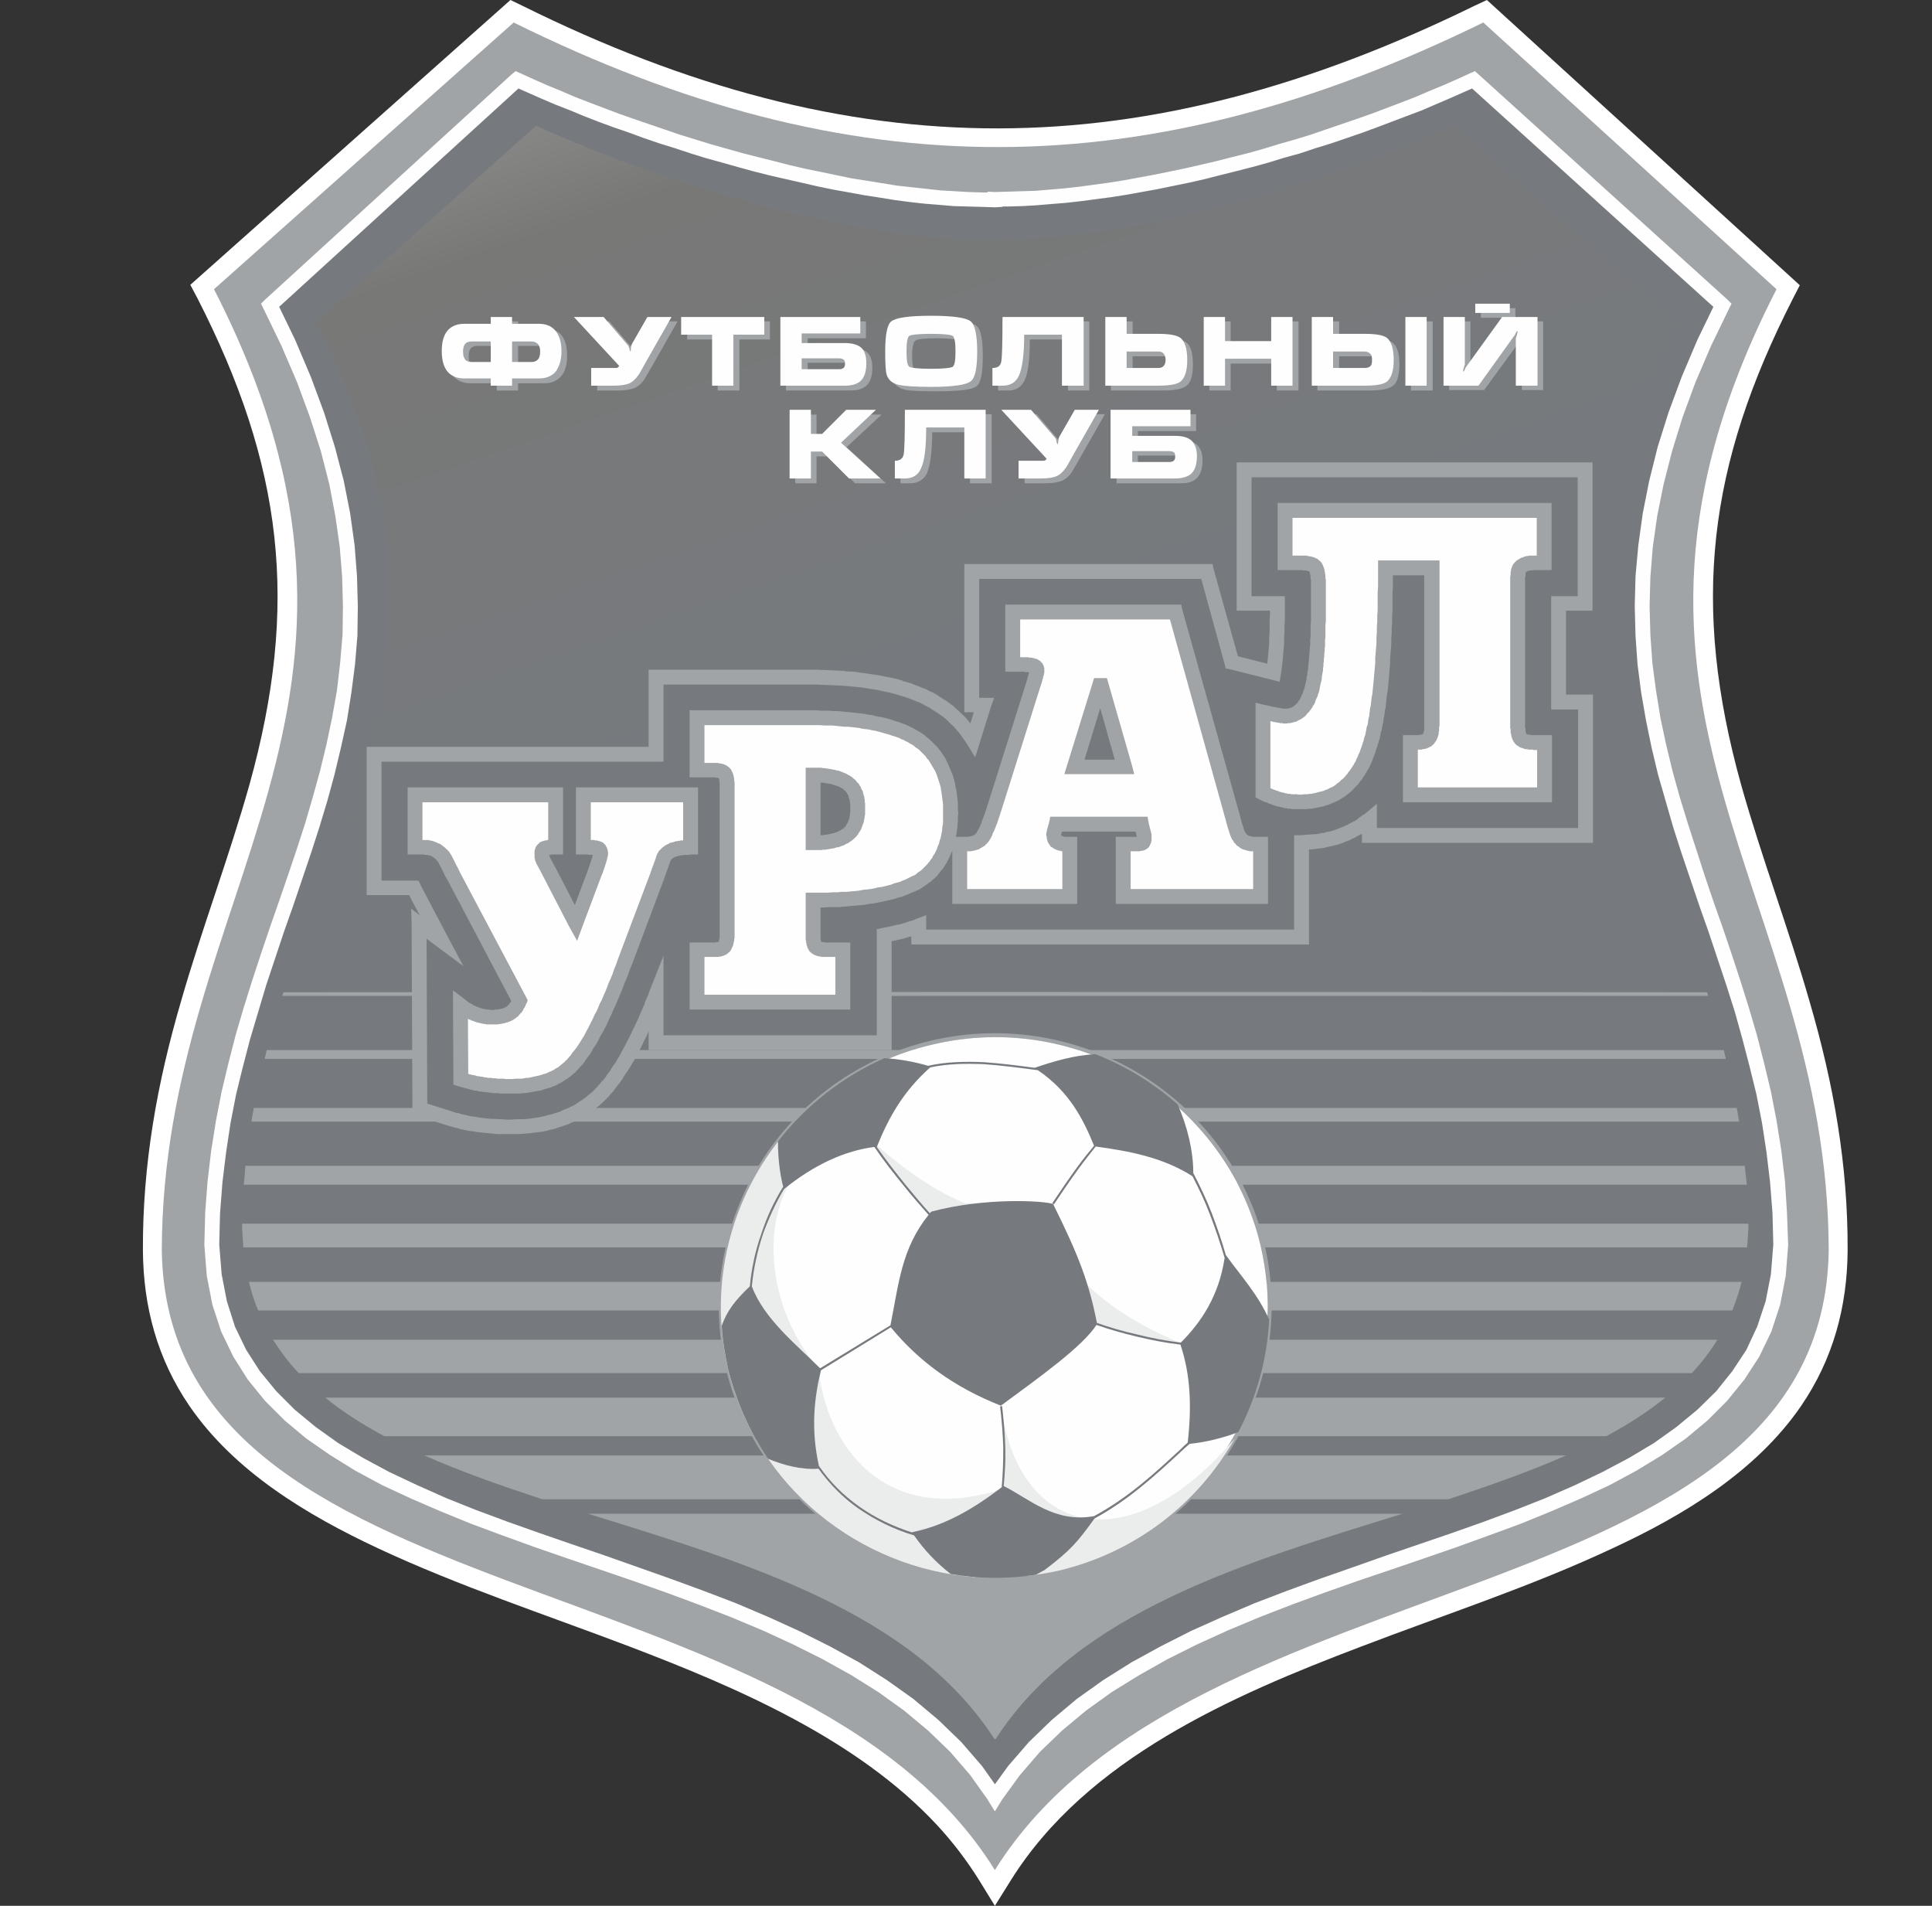 <svg width="73" height="72" viewBox="0 0 73 72" fill="none" xmlns="http://www.w3.org/2000/svg">
<rect x="0" y="0" width="73" height="72" fill="#333333" stroke="none"/>
<g clip-path="url(#clip0_1_581)">
<path fill-rule="evenodd" clip-rule="evenodd" d="M36.984 71.013C36.528 70.285 35.997 69.587 35.405 68.949C32.385 65.701 27.862 63.759 23.764 62.196C20.608 60.997 17.329 59.919 14.279 58.492C11.592 57.233 8.86 55.594 7.161 53.12C5.946 51.344 5.415 49.371 5.4 47.246C5.385 43.998 5.931 40.932 6.842 37.821C7.631 35.074 8.648 32.403 9.422 29.656C11.319 22.841 10.697 17.59 7.449 11.246L7.191 10.761L19.287 0L19.727 0.212C32.279 6.435 43.176 6.359 55.727 0.212L56.182 0L68.005 10.776L67.763 11.246C64.515 17.59 63.892 22.841 65.79 29.656C66.564 32.403 67.581 35.074 68.37 37.821C69.28 40.932 69.827 43.998 69.812 47.246C69.796 49.371 69.265 51.344 68.051 53.12C66.351 55.594 63.619 57.248 60.933 58.492C57.867 59.934 54.589 60.997 51.417 62.211C46.545 64.062 41.066 66.445 38.198 71.029L37.591 72L36.984 71.013Z" fill="white"/>
<path fill-rule="evenodd" clip-rule="evenodd" d="M37.591 70.649C45.073 58.674 68.871 61.254 69.098 47.246C69.068 33.632 59.051 26.681 67.125 10.927L56.046 0.85C43.343 7.072 32.203 7.178 19.409 0.85L8.086 10.927C16.161 26.681 6.144 33.632 6.113 47.246C6.341 61.254 30.139 58.674 37.591 70.649Z" fill="#A0A4A7"/>
<path fill-rule="evenodd" clip-rule="evenodd" d="M37.576 67.857C30.701 57.142 8.208 59.707 8.011 47.019C8.041 33.951 18.134 27.031 10.196 11.535L19.53 3.021C24.842 5.449 32.294 7.589 37.591 7.543V7.528C42.918 7.558 50.37 5.464 55.682 3.021L65.092 11.535C57.169 27.046 67.247 33.951 67.277 47.019C67.08 59.707 44.496 57.142 37.621 67.857L37.591 67.903L37.576 67.857Z" fill="#767A7E"/>
<path d="M7.722 47.019H8.284L8.375 48.142L8.572 49.159L8.876 50.115L9.301 50.995L9.817 51.8L10.439 52.558L11.137 53.257L11.926 53.909L12.776 54.516L13.717 55.078L14.704 55.609L15.766 56.11L16.859 56.596L17.997 57.051L19.181 57.491L20.38 57.916L21.609 58.341L22.854 58.766L24.098 59.206L25.343 59.646L26.587 60.101L27.817 60.572L29.031 61.088L30.199 61.619L31.353 62.196L32.461 62.803L33.508 63.471L34.51 64.184L35.451 64.973L36.316 65.808L37.105 66.719L37.803 67.705L37.333 68.009L36.665 67.068L35.906 66.187L35.071 65.383L34.161 64.624L33.189 63.926L32.172 63.289L31.08 62.681L29.957 62.12L28.803 61.589L27.604 61.088L26.39 60.617L25.161 60.162L23.916 59.722L22.672 59.297L21.427 58.872L20.198 58.447L18.984 58.007L17.8 57.567L16.646 57.096L15.523 56.611L14.446 56.11L13.429 55.563L12.473 54.971L11.577 54.349L10.758 53.666L10.014 52.923L9.361 52.118L8.815 51.253L8.36 50.312L8.026 49.295L7.813 48.203L7.722 47.034V47.019ZM10.014 11.322L10.393 11.732L10.454 11.398L11.152 12.84L11.744 14.236L12.245 15.587L12.655 16.892L12.989 18.167L13.231 19.396L13.398 20.596L13.489 21.764L13.52 22.902L13.505 24.01L13.414 25.103L13.277 26.165L13.11 27.213L12.882 28.245L12.639 29.262L12.366 30.263L12.063 31.265L11.744 32.252L11.41 33.238L11.076 34.224L10.727 35.211L10.393 36.213L10.059 37.214L9.756 38.231L9.452 39.248L9.179 40.295L8.921 41.343L8.709 42.435L8.542 43.543L8.405 44.666L8.314 45.835L8.284 47.019H7.722L7.753 45.805L7.844 44.621L7.98 43.467L8.162 42.329L8.375 41.236L8.633 40.159L8.906 39.096L9.21 38.064L9.528 37.047L9.862 36.031L10.196 35.044L10.545 34.042L10.879 33.071L11.213 32.084L11.532 31.098L11.82 30.111L12.093 29.125L12.336 28.123L12.549 27.106L12.731 26.09L12.852 25.042L12.943 23.98L12.958 22.902L12.928 21.794L12.837 20.656L12.67 19.488L12.442 18.288L12.123 17.044L11.714 15.769L11.228 14.449L10.636 13.068L9.953 11.656L10.014 11.322ZM9.953 11.656L9.862 11.474L10.014 11.322L9.953 11.656ZM19.727 3.218L10.393 11.732L10.014 11.322L19.333 2.808L19.651 2.762L19.727 3.218ZM19.333 2.808L19.484 2.687L19.651 2.762L19.333 2.808ZM37.317 7.543H37.879L37.591 7.832L37.09 7.816L36.559 7.801L36.027 7.786L35.496 7.74L34.935 7.695L34.388 7.634L33.812 7.558L33.25 7.467L32.658 7.376L32.081 7.27L31.489 7.164L30.898 7.042L30.306 6.906L29.699 6.769L29.107 6.633L28.5 6.481L27.892 6.314L27.301 6.147L26.694 5.98L26.102 5.798L25.51 5.601L24.918 5.418L24.341 5.221L23.764 5.009L23.188 4.811L22.611 4.599L22.064 4.386L21.518 4.159L20.972 3.946L20.441 3.719L19.924 3.491L19.409 3.263L19.651 2.762L20.152 2.99L20.668 3.218L21.184 3.43L21.715 3.658L22.262 3.87L22.823 4.083L23.385 4.295L23.947 4.493L24.523 4.69L25.1 4.887L25.677 5.085L26.268 5.267L26.86 5.449L27.452 5.616L28.044 5.783L28.636 5.934L29.243 6.086L29.835 6.238L30.427 6.375L31.019 6.496L31.596 6.617L32.188 6.739L32.764 6.83L33.326 6.921L33.887 7.012L34.449 7.073L34.995 7.133L35.542 7.194L36.073 7.224L36.589 7.255L37.09 7.27H37.591L37.317 7.543ZM37.879 7.543V7.816L37.591 7.832L37.879 7.543ZM37.879 7.528V7.543H37.317V7.528L37.591 7.255L37.879 7.528ZM37.317 7.528V7.24L37.591 7.255L37.317 7.528ZM55.864 2.808L55.484 3.218L55.803 3.263L55.287 3.491L54.771 3.719L54.24 3.946L53.709 4.174L53.147 4.386L52.586 4.599L52.024 4.811L51.447 5.024L50.871 5.221L50.294 5.418L49.702 5.601L49.11 5.798L48.503 5.965L47.911 6.147L47.304 6.314L46.712 6.466L46.105 6.617L45.513 6.769L44.906 6.906L44.314 7.027L43.722 7.149L43.13 7.255L42.538 7.361L41.962 7.452L41.385 7.528L40.808 7.604L40.262 7.665L39.7 7.71L39.154 7.756L38.623 7.786L38.107 7.801H37.591V7.255L38.092 7.24L38.608 7.224L39.123 7.209L39.655 7.164L40.201 7.118L40.748 7.058L41.309 6.982L41.871 6.906L42.447 6.815L43.024 6.708L43.601 6.602L44.193 6.481L44.785 6.359L45.377 6.223L45.968 6.086L46.56 5.934L47.167 5.783L47.759 5.616L48.351 5.434L48.943 5.267L49.535 5.085L50.112 4.887L50.688 4.69L51.265 4.493L51.827 4.295L52.388 4.083L52.95 3.87L53.496 3.658L54.027 3.43L54.543 3.218L55.059 2.99L55.56 2.762L55.864 2.808ZM55.56 2.762L55.727 2.687L55.864 2.808L55.56 2.762ZM64.894 11.732L55.484 3.218L55.864 2.808L65.274 11.322L65.334 11.656L64.894 11.732ZM65.274 11.322L65.425 11.474L65.334 11.656L65.274 11.322ZM67.565 47.034L67.004 47.019L66.973 45.835L66.882 44.666L66.746 43.528L66.579 42.435L66.366 41.343L66.108 40.295L65.835 39.248L65.547 38.216L65.228 37.214L64.894 36.213L64.56 35.211L64.211 34.224L63.877 33.238L63.543 32.252L63.225 31.265L62.936 30.263L62.648 29.262L62.405 28.245L62.193 27.213L62.011 26.165L61.874 25.103L61.798 24.026L61.768 22.902L61.798 21.764L61.904 20.596L62.071 19.396L62.314 18.167L62.633 16.892L63.043 15.587L63.543 14.236L64.135 12.84L64.834 11.398L65.334 11.656L64.651 13.068L64.059 14.449L63.574 15.769L63.179 17.044L62.86 18.288L62.618 19.488L62.451 20.656L62.36 21.794L62.329 22.902L62.36 23.995L62.435 25.058L62.572 26.09L62.739 27.122L62.952 28.123L63.194 29.125L63.468 30.111L63.771 31.098L64.09 32.084L64.409 33.071L64.742 34.057L65.091 35.044L65.425 36.031L65.759 37.047L66.078 38.064L66.382 39.096L66.655 40.159L66.913 41.236L67.125 42.329L67.307 43.467L67.444 44.621L67.52 45.805L67.565 47.019V47.034ZM37.864 67.993L37.378 67.72V67.705L38.092 66.719L38.881 65.808L39.746 64.973L40.687 64.184L41.688 63.471L42.751 62.803L43.859 62.196L44.997 61.619L46.181 61.088L47.395 60.572L48.624 60.101L49.869 59.646L51.129 59.206L52.373 58.766L53.618 58.341L54.862 57.916L56.061 57.491L57.245 57.051L58.398 56.596L59.506 56.11L60.553 55.609L61.555 55.078L62.496 54.516L63.346 53.909L64.135 53.257L64.849 52.558L65.456 51.8L65.987 50.995L66.397 50.115L66.715 49.159L66.913 48.142L67.004 47.019L67.565 47.034L67.474 48.203L67.262 49.295L66.928 50.312L66.473 51.253L65.911 52.118L65.258 52.923L64.515 53.666L63.695 54.349L62.8 54.971L61.828 55.563L60.812 56.11L59.734 56.611L58.611 57.096L57.457 57.567L56.258 58.007L55.044 58.447L53.815 58.872L52.57 59.297L51.311 59.722L50.066 60.162L48.822 60.617L47.608 61.088L46.408 61.589L45.24 62.12L44.117 62.681L43.039 63.289L42.007 63.926L41.036 64.624L40.125 65.383L39.291 66.187L38.532 67.068L37.849 68.009L37.864 67.993ZM37.348 67.751L37.378 67.72L37.864 67.993L37.834 68.039H37.348V67.751ZM37.834 68.039L37.591 68.434L37.348 68.039H37.834ZM37.803 67.72L37.834 67.751L37.348 68.039L37.333 68.009L37.803 67.705V67.72Z" fill="#FEFEFE"/>
<path fill-rule="evenodd" clip-rule="evenodd" d="M37.575 65.702C30.988 55.487 9.741 58.781 9.543 46.685C9.559 42.891 10.484 39.582 11.562 36.38C14.021 29.095 17.238 22.447 11.941 12.172L20.258 4.75C25.358 7.073 32.506 9.106 37.591 9.076V9.046C42.705 9.091 49.854 7.088 54.953 4.75L63.27 12.172C55.666 26.954 65.638 34.224 65.668 46.685C65.471 58.781 44.223 55.487 37.621 65.702H37.591H37.575Z" fill="url(#paint0_linear_1_581)"/>
<path fill-rule="evenodd" clip-rule="evenodd" d="M20.577 12.4C20.835 12.4 21.032 12.476 21.184 12.628C21.351 12.81 21.427 13.083 21.427 13.432C21.427 13.796 21.351 14.054 21.184 14.236C21.032 14.388 20.835 14.479 20.577 14.479H19.575V14.752H18.771V14.479H17.754C17.496 14.479 17.299 14.388 17.147 14.236C16.995 14.054 16.904 13.796 16.904 13.432C16.904 13.083 16.995 12.81 17.162 12.643C17.299 12.476 17.511 12.4 17.754 12.4H18.771V12.142H19.575V12.4H20.577ZM18.771 13.068H18.027C17.936 13.068 17.86 13.098 17.8 13.144C17.739 13.22 17.709 13.311 17.709 13.462C17.709 13.599 17.739 13.705 17.8 13.766C17.86 13.811 17.936 13.842 18.027 13.842H18.771V13.068ZM19.575 13.068V13.842H20.304C20.41 13.842 20.486 13.811 20.532 13.766C20.592 13.705 20.623 13.599 20.623 13.462C20.623 13.311 20.592 13.22 20.532 13.159C20.486 13.098 20.41 13.068 20.304 13.068H19.575ZM24.69 12.142H25.601L24.66 13.796C24.477 14.115 24.371 14.297 24.341 14.343C24.25 14.479 24.128 14.585 24.007 14.646C23.855 14.707 23.658 14.752 23.4 14.752H22.565V14.069H23.445C23.506 14.069 23.537 14.069 23.552 14.054C23.567 14.054 23.597 14.024 23.612 13.994L21.897 12.142H23.02L23.962 13.235C23.962 13.235 23.977 13.295 24.007 13.386C24.022 13.432 24.022 13.447 24.037 13.447C24.053 13.447 24.053 13.417 24.053 13.341C24.053 13.265 24.068 13.204 24.083 13.174L24.69 12.142ZM25.965 12.825V12.142H29.091V12.825H27.938V14.752H27.118V12.825H25.965ZM30.518 13.705V14.115H31.914C32.066 14.115 32.157 14.054 32.157 13.918C32.157 13.842 32.127 13.781 32.096 13.751C32.051 13.72 31.99 13.705 31.914 13.705H30.518ZM29.698 14.752V12.142H32.719V12.779H30.518V13.129H32.142C32.43 13.129 32.628 13.189 32.764 13.311C32.901 13.447 32.962 13.629 32.962 13.887C32.962 14.206 32.886 14.434 32.734 14.57C32.597 14.692 32.415 14.752 32.157 14.752H29.698ZM37.135 13.447C37.135 14.085 37.059 14.464 36.907 14.585C36.741 14.722 36.24 14.783 35.39 14.783C34.783 14.783 34.373 14.768 34.191 14.722C33.948 14.661 33.796 14.54 33.736 14.358C33.69 14.206 33.66 13.902 33.66 13.447C33.66 12.81 33.736 12.43 33.887 12.309C34.054 12.172 34.555 12.112 35.39 12.112C36.225 12.112 36.725 12.172 36.892 12.309C37.059 12.43 37.135 12.81 37.135 13.447ZM34.464 13.447C34.464 13.781 34.51 13.978 34.586 14.024C34.661 14.085 34.934 14.115 35.39 14.115C35.86 14.115 36.133 14.085 36.209 14.024C36.285 13.978 36.331 13.781 36.331 13.447C36.331 13.113 36.285 12.916 36.209 12.87C36.133 12.81 35.86 12.779 35.405 12.779C34.934 12.779 34.661 12.81 34.586 12.87C34.51 12.916 34.464 13.113 34.464 13.447ZM41.157 12.142V14.752H40.353V12.825H38.911C38.911 13.569 38.85 14.085 38.714 14.373C38.592 14.616 38.395 14.752 38.106 14.752H37.712V14.069C37.909 14.069 38.016 13.994 38.061 13.827C38.091 13.675 38.106 13.113 38.106 12.142H41.157ZM41.977 14.752V12.142H42.796V12.779H43.965C44.39 12.779 44.678 12.84 44.815 12.931C44.997 13.068 45.073 13.341 45.073 13.766C45.073 14.191 44.997 14.464 44.815 14.585C44.678 14.692 44.39 14.752 43.965 14.752H41.977ZM42.796 13.462V14.069H43.965C44.056 14.069 44.132 14.054 44.177 14.009C44.238 13.963 44.268 13.887 44.268 13.766C44.268 13.645 44.238 13.569 44.177 13.523C44.132 13.477 44.056 13.462 43.965 13.462H42.796ZM45.695 12.142H46.499V13.053H48.245V12.142H49.064V14.752H48.245V13.736H46.499V14.752H45.695V12.142ZM53.314 12.142H54.133V14.752H53.314V12.142ZM49.778 14.752V12.142H50.597V12.779H51.766C52.191 12.779 52.479 12.84 52.616 12.946C52.783 13.068 52.874 13.341 52.874 13.766C52.874 14.191 52.798 14.464 52.616 14.585C52.479 14.692 52.191 14.752 51.766 14.752H49.778ZM50.597 13.462V14.069H51.766C51.857 14.069 51.933 14.054 51.978 14.009C52.039 13.963 52.069 13.887 52.069 13.766C52.069 13.645 52.039 13.569 51.994 13.523C51.933 13.477 51.857 13.462 51.766 13.462H50.597ZM54.756 12.142H55.56V13.933C55.545 14.009 55.53 14.069 55.499 14.13C55.499 14.161 55.499 14.191 55.499 14.206C55.515 14.206 55.53 14.191 55.545 14.161C55.575 14.13 55.59 14.1 55.59 14.069L56.987 12.142H58.307V14.737H57.503V12.946C57.503 12.946 57.518 12.886 57.563 12.749C57.563 12.719 57.563 12.704 57.563 12.673C57.548 12.673 57.533 12.688 57.518 12.719C57.503 12.764 57.488 12.795 57.472 12.825L56.076 14.737H54.756V12.142ZM57.26 11.641H55.955V12.005H57.26V11.641ZM30.047 15.663H30.852V16.558H31.277L32.203 15.663H33.311L31.99 16.892L33.477 18.258H32.309L31.277 17.241H30.852V18.258H30.047V15.663ZM37.469 15.648V18.258H36.65V16.331H35.223C35.223 17.075 35.147 17.59 35.026 17.879C34.904 18.122 34.692 18.258 34.403 18.258H34.024V17.575C34.221 17.575 34.327 17.5 34.358 17.348C34.388 17.181 34.403 16.619 34.403 15.648H37.469ZM40.823 15.648H41.749L40.808 17.302C40.626 17.621 40.52 17.803 40.489 17.849C40.398 17.985 40.277 18.091 40.155 18.152C40.004 18.213 39.806 18.258 39.548 18.258H38.714V17.575H39.594C39.639 17.575 39.685 17.575 39.7 17.56C39.715 17.56 39.746 17.53 39.761 17.5L38.046 15.648H39.169L40.095 16.741C40.11 16.741 40.125 16.801 40.155 16.892C40.171 16.938 40.171 16.953 40.186 16.953C40.201 16.953 40.201 16.923 40.201 16.847C40.201 16.771 40.216 16.71 40.231 16.68L40.823 15.648ZM42.994 17.211V17.621H44.405C44.557 17.621 44.633 17.56 44.633 17.424C44.633 17.348 44.617 17.287 44.572 17.257C44.542 17.226 44.481 17.211 44.39 17.211H42.994ZM42.189 18.258V15.648H45.194V16.285H42.994V16.634H44.633C44.906 16.634 45.118 16.695 45.24 16.817C45.376 16.953 45.437 17.135 45.437 17.393C45.437 17.712 45.361 17.94 45.209 18.076C45.088 18.198 44.891 18.258 44.633 18.258H42.189Z" fill="#A0A4A7"/>
<path fill-rule="evenodd" clip-rule="evenodd" d="M37.575 65.701C34.464 60.875 28.12 59.023 22.216 57.187C32.476 57.187 42.736 57.187 52.995 57.187C47.076 59.023 40.732 60.875 37.621 65.701H37.59H37.575ZM20.486 56.64C18.923 56.124 17.405 55.593 16.039 54.986C30.412 54.986 44.8 54.986 59.172 54.986C57.791 55.593 56.289 56.124 54.725 56.64C43.312 56.64 31.899 56.64 20.486 56.64ZM14.521 54.258C13.702 53.818 12.958 53.347 12.29 52.801C29.167 52.801 46.044 52.801 62.921 52.801C62.253 53.347 61.51 53.818 60.69 54.258C45.3 54.258 29.911 54.258 14.521 54.258ZM11.289 51.875C10.924 51.495 10.606 51.07 10.317 50.615C28.515 50.615 46.697 50.615 64.894 50.615C64.606 51.07 64.287 51.495 63.923 51.875C46.378 51.875 28.833 51.875 11.289 51.875ZM9.756 49.507C9.604 49.158 9.498 48.809 9.407 48.43C28.211 48.43 47 48.43 65.805 48.43C65.714 48.809 65.592 49.158 65.456 49.507C46.894 49.507 28.317 49.507 9.756 49.507ZM9.194 47.124C9.179 46.897 9.164 46.669 9.149 46.426C9.149 46.366 9.149 46.305 9.149 46.229C28.12 46.229 47.091 46.229 66.063 46.229C66.063 46.305 66.063 46.366 66.063 46.426C66.047 46.669 66.032 46.897 66.017 47.124C47.076 47.124 28.135 47.124 9.194 47.124ZM9.209 44.757C9.24 44.514 9.255 44.286 9.27 44.044C28.166 44.044 47.046 44.044 65.926 44.044C65.956 44.286 65.972 44.514 66.002 44.757C47.061 44.757 28.135 44.757 9.209 44.757ZM9.498 42.374C9.528 42.207 9.558 42.025 9.589 41.858C28.272 41.858 46.94 41.858 65.623 41.858C65.653 42.025 65.683 42.207 65.714 42.374C46.97 42.374 28.241 42.374 9.498 42.374ZM9.999 40.006C10.029 39.885 10.059 39.779 10.075 39.672C28.439 39.672 46.788 39.672 65.137 39.672C65.152 39.779 65.182 39.885 65.213 40.006C46.803 40.006 28.408 40.006 9.999 40.006ZM10.666 37.624C10.682 37.578 10.697 37.532 10.712 37.487C28.636 37.472 46.575 37.472 64.499 37.487C64.515 37.532 64.53 37.578 64.545 37.624C46.59 37.624 28.621 37.624 10.666 37.624Z" fill="#A0A4A7"/>
<path d="M27.437 51.739C26.784 48.976 27.331 46.184 28.727 43.937C30.139 41.691 32.415 39.961 35.208 39.308C38.015 38.656 40.823 39.202 43.084 40.583C45.361 41.98 47.106 44.226 47.774 46.988C48.427 49.765 47.88 52.543 46.484 54.789C45.073 57.035 42.811 58.75 40.004 59.403C37.211 60.056 34.403 59.524 32.127 58.143C29.85 56.747 28.105 54.501 27.437 51.739ZM28.864 44.013C27.467 46.229 26.936 48.976 27.589 51.708C28.241 54.425 29.956 56.641 32.203 58.007C34.449 59.388 37.211 59.904 39.973 59.266C42.736 58.629 44.967 56.929 46.348 54.713C47.744 52.497 48.275 49.75 47.623 47.034C46.97 44.302 45.255 42.086 43.009 40.705C40.778 39.339 38 38.808 35.238 39.46C32.491 40.098 30.245 41.797 28.864 44.013Z" fill="#A0A4A7"/>
<path d="M28.864 44.014C27.467 46.23 26.936 48.977 27.589 51.709C28.241 54.425 29.956 56.641 32.203 58.007C34.449 59.388 37.211 59.904 39.973 59.267C42.736 58.629 44.967 56.929 46.348 54.714C47.744 52.498 48.275 49.751 47.623 47.034C46.97 44.302 45.255 42.086 43.009 40.705C40.778 39.339 38 38.808 35.238 39.461C32.491 40.098 30.245 41.798 28.864 44.014Z" fill="#FEFEFE"/>
<path fill-rule="evenodd" clip-rule="evenodd" d="M46.651 54.349C45.285 56.777 42.933 58.644 39.989 59.342C39.579 59.433 39.169 59.494 38.775 59.54L37.712 57.309C37.758 57.05 37.788 56.808 37.818 56.565L36.847 59.585C32.461 59.251 28.576 56.17 27.513 51.723C26.739 48.475 27.635 45.197 29.653 42.815L30.549 43.922C28.818 45.136 28.636 49.052 30.928 51.693C31.201 54.546 33.371 57.703 37.849 56.261C37.955 55.229 37.894 54.273 37.818 53.044C38.395 57.916 42.554 59.191 46.651 54.349ZM40.566 49.826L39.776 47.185C41.355 48.976 42.371 49.781 44.724 50.798C43.373 50.54 41.977 50.221 40.566 49.826ZM35.967 46.912C34.889 45.653 33.827 44.484 32.947 43.103C33.918 43.968 35.071 44.879 36.453 45.455L39.867 45.622L35.967 46.912Z" fill="#EBECEC"/>
<path d="M39.139 59.494C38.046 59.661 36.968 59.646 35.921 59.464C35.375 59.039 34.904 58.538 34.54 58.007C33.781 57.779 33.068 57.43 32.415 56.975C31.854 56.58 31.353 56.079 30.928 55.487C30.275 55.533 29.592 55.351 29.015 55.108C28.332 54.106 27.817 52.953 27.513 51.724C27.392 51.177 27.3 50.631 27.27 50.084C27.467 49.538 27.756 49.143 28.332 48.597C28.393 47.96 28.53 47.261 28.773 46.594C28.97 45.987 29.243 45.395 29.592 44.833C29.456 44.302 29.395 43.71 29.395 43.118C30.442 41.782 31.808 40.69 33.417 39.977C33.948 40.007 34.494 40.098 35.071 40.265C35.739 40.113 36.452 40.098 37.181 40.128C37.803 40.174 38.441 40.25 39.093 40.341C39.852 40.083 40.58 39.87 41.385 39.825C42.523 40.265 43.586 40.917 44.496 41.722C44.86 42.541 45.088 43.467 45.088 44.317C45.346 44.818 45.589 45.319 45.786 45.835C45.983 46.351 46.166 46.882 46.317 47.413C46.909 48.233 47.532 48.901 47.956 49.857C47.881 51.359 47.471 52.801 46.788 54.106C46.181 54.334 45.559 54.486 44.951 54.547C44.845 54.638 44.754 54.713 44.663 54.804C43.646 55.745 42.66 56.656 41.355 57.369C40.717 58.25 40.474 58.553 39.472 59.312L39.139 59.494ZM37.849 56.186C37.894 55.685 37.909 55.199 37.909 54.698C37.894 54.167 37.849 53.651 37.788 53.135L37.864 53.12C37.924 53.636 37.97 54.167 37.985 54.698C38 55.169 37.97 55.654 37.924 56.14C38.896 56.626 39.852 57.551 41.339 57.278C42.629 56.58 43.601 55.685 44.617 54.744C44.693 54.668 44.785 54.577 44.876 54.501C45.027 53.211 44.997 51.966 44.602 50.798C44.071 50.737 43.51 50.631 42.948 50.494C42.432 50.373 41.901 50.221 41.43 50.054C40.914 50.858 39.306 52.012 37.818 53.105C36.042 52.407 34.692 51.405 33.66 50.145L31.019 51.769C30.776 52.771 30.624 53.955 30.943 55.381C31.368 56.004 31.884 56.504 32.461 56.914C33.083 57.354 33.766 57.673 34.479 57.901C34.479 57.901 34.464 57.901 34.464 57.885C35.754 57.627 36.862 56.944 37.849 56.186ZM28.408 48.597C28.864 49.826 30.108 50.813 30.988 51.693L33.645 50.069C33.963 48.491 34.054 47.186 35.086 45.895C34.783 45.547 34.479 45.213 34.191 44.848C33.781 44.347 33.386 43.847 33.037 43.331C31.96 43.467 30.776 43.983 29.623 44.924C29.304 45.455 29.046 46.032 28.833 46.609C28.606 47.292 28.469 47.96 28.408 48.597ZM35.147 40.326C34.16 41.206 33.599 42.162 33.129 43.331C33.478 43.831 33.857 44.317 34.252 44.803C34.54 45.152 34.828 45.501 35.132 45.835C35.147 45.82 35.177 45.789 35.193 45.774C37.226 45.228 39.457 45.364 39.791 45.486C40.747 47.413 41.142 48.43 41.446 49.978C41.916 50.145 42.432 50.297 42.978 50.418C43.525 50.555 44.086 50.661 44.617 50.722C45.376 49.963 46.059 48.961 46.272 47.52C46.105 46.958 45.923 46.412 45.71 45.865C45.528 45.38 45.3 44.909 45.058 44.438C43.95 43.725 42.645 43.482 41.4 43.315C41.188 43.589 40.975 43.847 40.778 44.12C40.444 44.575 40.125 45.046 39.822 45.501L39.761 45.455C40.064 45 40.383 44.53 40.717 44.074C40.914 43.801 41.127 43.543 41.339 43.285C40.945 42.329 40.429 41.251 39.215 40.432C38.532 40.341 37.849 40.25 37.181 40.204C36.467 40.174 35.785 40.189 35.147 40.326Z" fill="#767A7E"/>
<path fill-rule="evenodd" clip-rule="evenodd" d="M18.665 42.557L18.513 42.542L18.361 42.527L18.209 42.512L18.073 42.496L17.921 42.466L17.785 42.451L17.633 42.42L17.496 42.39L17.345 42.36L17.208 42.314L17.071 42.284L15.872 41.904L15.827 34.893L16.677 35.53L15.751 33.785L15.705 33.694L15.675 33.618L15.629 33.542H14.142V28.503H24.796V25.589H30.488H30.852H31.216L31.565 25.604L31.899 25.635L32.233 25.665L32.552 25.695L32.871 25.741L33.159 25.787L33.462 25.847L33.751 25.908L34.024 25.984L34.297 26.075L34.555 26.166L34.813 26.272L35.056 26.394L35.299 26.515L35.557 26.682L35.815 26.864L36.043 27.076L36.27 27.289L36.468 27.532L36.65 27.775L36.756 27.942L37.181 26.636H36.71V21.582H45.589L46.545 25.012L48.123 25.422L48.139 25.346L48.154 25.24L48.169 25.119L48.184 24.982L48.199 24.83L48.215 24.663V24.496L48.23 24.299L48.245 24.102V23.904L48.26 23.677V23.449V23.191V22.948V22.797H47.016V17.758H59.886V22.797H58.899V26.515H59.901V31.569H51.751V30.962L51.675 31.007L51.493 31.144L51.311 31.265L51.098 31.372L50.901 31.478L50.688 31.554L50.476 31.63L50.248 31.69L50.036 31.736L49.808 31.781L49.581 31.812L49.353 31.827H49.171V35.409H34.707V34.984L34.631 35.014L34.328 35.105L34.024 35.196L33.705 35.272L33.402 35.333V39.4H24.796V37.594L24.766 37.64L24.629 38.004L24.478 38.353L24.341 38.672L24.189 38.99L24.053 39.279L23.901 39.567L23.749 39.84L23.613 40.099L23.461 40.341L23.309 40.569L23.142 40.797L22.99 41.009L22.808 41.206L22.626 41.404L22.459 41.556L22.277 41.692L22.095 41.829L21.913 41.95L21.715 42.056L21.503 42.147L21.291 42.238L21.093 42.314L20.866 42.375L20.653 42.436L20.441 42.481L20.213 42.512L19.985 42.542L19.758 42.557L19.53 42.572H19.302H19.135H18.984L18.817 42.557H18.665Z" fill="#767A7E"/>
<path d="M18.543 42.269H18.695L18.65 42.83L18.498 42.815L18.543 42.269ZM18.392 42.253L18.543 42.269L18.498 42.815L18.346 42.8H18.331L18.392 42.253ZM18.255 42.238L18.392 42.253L18.331 42.8L18.179 42.785L18.255 42.238ZM18.103 42.223L18.255 42.238L18.179 42.785L18.027 42.769L18.103 42.223ZM17.967 42.193L18.118 42.223L18.027 42.769L17.876 42.739L17.967 42.193ZM17.83 42.178L17.967 42.193L17.876 42.739L17.724 42.724L17.83 42.178ZM17.678 42.147L17.83 42.178L17.724 42.724L17.572 42.694L17.678 42.147ZM17.542 42.117L17.693 42.147L17.572 42.694L17.435 42.663H17.42L17.542 42.117ZM17.42 42.086L17.557 42.117L17.42 42.663L17.284 42.618L17.42 42.086ZM17.284 42.041L17.42 42.086L17.284 42.618L17.132 42.587L17.284 42.041ZM17.147 42.011L17.284 42.056L17.132 42.587L16.995 42.542H16.98L17.147 42.011ZM15.948 41.631L17.147 42.011L16.98 42.542L15.781 42.162L15.584 41.904L15.948 41.631ZM15.781 42.162L15.584 42.102V41.904L15.781 42.162ZM16.115 34.892L16.145 41.904H15.584L15.553 34.892L15.994 34.68L16.115 34.892ZM15.553 34.892L15.538 34.331L15.994 34.68L15.553 34.892ZM16.51 35.758L15.66 35.12L15.994 34.68L16.843 35.302L16.919 35.393L16.51 35.758ZM16.919 35.393L17.511 36.501L16.51 35.758L16.919 35.393ZM16.009 33.663L16.919 35.393L16.434 35.651L15.508 33.921V33.906L16.009 33.663ZM15.963 33.572L16.009 33.663L15.508 33.906L15.462 33.815L15.963 33.572ZM15.918 33.496L15.963 33.572L15.462 33.815L15.417 33.739L15.918 33.496ZM15.887 33.42L15.918 33.496L15.417 33.739L15.386 33.663L15.629 33.269L15.887 33.42ZM15.629 33.269H15.812L15.887 33.42L15.629 33.269ZM14.142 33.269H15.629V33.815H14.142L13.854 33.542L14.142 33.269ZM14.142 33.815H13.854V33.542L14.142 33.815ZM14.415 28.503V33.542H13.854V28.503L14.142 28.215L14.415 28.503ZM13.854 28.503V28.215H14.142L13.854 28.503ZM24.796 28.776H14.142V28.215H24.796L25.07 28.503L24.796 28.776ZM25.07 28.503V28.776H24.796L25.07 28.503ZM25.07 25.589V28.503H24.508V25.589L24.796 25.301L25.07 25.589ZM24.508 25.589V25.301H24.796L24.508 25.589ZM30.488 25.862H24.796V25.301H30.488H30.503L30.488 25.862ZM30.852 25.862H30.488L30.503 25.301H30.852H30.867L30.852 25.862ZM31.201 25.877L30.852 25.862L30.867 25.301L31.216 25.316H31.231L31.201 25.877ZM31.55 25.892L31.201 25.877L31.231 25.316L31.581 25.331L31.55 25.892ZM31.884 25.908L31.55 25.892L31.581 25.331L31.914 25.346L31.93 25.361L31.884 25.908ZM31.914 25.346H31.93V25.361L31.914 25.346ZM32.203 25.938L31.884 25.908L31.93 25.361L32.263 25.377L32.203 25.938ZM32.521 25.968L32.203 25.938L32.263 25.377L32.582 25.422H32.597L32.521 25.968ZM32.825 26.014L32.521 25.968L32.597 25.422L32.901 25.468H32.916L32.825 26.014ZM33.113 26.059L32.81 26.014L32.916 25.468L33.22 25.513L33.113 26.059ZM33.402 26.12L33.113 26.059L33.22 25.513L33.508 25.574H33.523L33.402 26.12ZM33.675 26.181L33.402 26.12L33.523 25.574L33.812 25.634L33.675 26.181ZM33.948 26.257L33.675 26.181L33.812 25.634L34.1 25.71V25.726L33.948 26.257ZM34.206 26.333L33.933 26.257L34.1 25.726L34.373 25.801H34.388L34.206 26.333ZM34.464 26.424L34.191 26.333L34.388 25.801L34.646 25.908H34.661L34.464 26.424ZM34.707 26.53L34.449 26.424L34.661 25.908L34.919 26.014H34.935L34.707 26.53ZM34.935 26.636L34.692 26.515L34.935 26.014L35.177 26.135H35.193L34.935 26.636ZM35.162 26.758L34.919 26.636L35.193 26.135L35.435 26.272L35.451 26.287L35.162 26.758ZM35.405 26.925L35.147 26.758L35.451 26.287L35.709 26.454H35.724L35.405 26.925ZM35.648 27.091L35.39 26.909L35.724 26.454L35.982 26.651H35.997L35.648 27.091ZM35.86 27.274L35.633 27.076L35.997 26.651L36.225 26.864L36.24 26.879L35.86 27.274ZM36.225 26.864H36.24V26.879L36.225 26.864ZM36.073 27.486L35.845 27.274L36.24 26.879L36.468 27.091L36.483 27.107L36.073 27.486ZM36.255 27.699L36.058 27.471L36.483 27.107L36.68 27.349L36.695 27.365L36.255 27.699ZM36.68 27.349H36.695V27.365L36.68 27.349ZM36.422 27.941L36.24 27.683L36.695 27.365L36.877 27.608L36.892 27.623L36.422 27.941ZM36.528 28.093L36.422 27.926L36.892 27.623L36.999 27.805L37.029 28.032L36.528 28.093ZM37.029 28.032L36.847 28.609L36.528 28.093L37.029 28.032ZM37.439 26.712L37.029 28.032L36.498 27.866L36.908 26.545L37.181 26.363L37.439 26.712ZM37.181 26.363H37.56L37.439 26.712L37.181 26.363ZM36.71 26.363H37.181V26.909H36.71L36.437 26.636L36.71 26.363ZM36.71 26.909H36.437V26.636L36.71 26.909ZM36.999 21.582V26.636H36.437V21.582L36.71 21.309L36.999 21.582ZM36.437 21.582V21.309H36.71L36.437 21.582ZM45.589 21.871H36.71V21.309H45.589L45.862 21.521L45.589 21.871ZM45.589 21.309H45.816L45.862 21.521L45.589 21.309ZM46.272 25.088L45.331 21.658L45.862 21.521L46.818 24.951L46.484 25.285L46.272 25.088ZM46.484 25.285L46.317 25.255L46.272 25.088L46.484 25.285ZM48.048 25.68L46.484 25.285L46.621 24.754L48.184 25.149L48.397 25.468L48.048 25.68ZM48.397 25.468L48.351 25.756L48.048 25.68L48.397 25.468ZM48.412 25.392L48.397 25.468L47.835 25.377L47.85 25.301L48.412 25.392ZM48.427 25.285L48.412 25.392L47.85 25.301L47.865 25.194L48.427 25.27V25.285ZM48.442 25.149L48.427 25.27L47.865 25.194L47.881 25.073L48.442 25.149ZM48.457 25.012L48.442 25.149L47.881 25.088L47.896 24.951L48.457 25.012ZM48.472 24.86L48.457 25.012L47.896 24.951L47.911 24.8L48.472 24.845V24.86ZM48.488 24.694L48.472 24.845L47.911 24.8L47.926 24.648L48.488 24.678V24.694ZM48.503 24.511L48.488 24.678L47.926 24.648L47.941 24.466L48.503 24.511ZM48.518 24.329L48.503 24.511L47.941 24.481L47.956 24.284L48.518 24.314V24.329ZM48.518 24.117V24.314L47.956 24.299V24.102L48.518 24.117ZM48.533 23.904L48.518 24.117L47.956 24.102L47.972 23.889L48.533 23.904ZM48.533 23.677V23.904L47.972 23.889V23.662L48.533 23.677ZM48.548 23.449L48.533 23.677L47.972 23.662V23.434L48.548 23.449ZM48.548 23.206V23.449L47.972 23.434L47.987 23.191L48.548 23.206ZM48.548 22.948V23.206L47.987 23.191V22.948H48.548ZM48.548 22.796V22.948H47.987V22.796L48.26 22.523L48.548 22.796ZM48.26 22.523H48.548V22.796L48.26 22.523ZM47.016 22.523H48.26V23.07H47.016L46.727 22.796L47.016 22.523ZM47.016 23.07H46.727V22.796L47.016 23.07ZM47.289 17.758V22.796H46.727V17.758L47.016 17.469L47.289 17.758ZM46.727 17.758V17.469H47.016L46.727 17.758ZM59.886 18.031H47.016V17.469H59.886L60.174 17.758L59.886 18.031ZM59.886 17.469H60.174V17.758L59.886 17.469ZM59.612 22.796V17.758H60.174V22.796L59.886 23.07L59.612 22.796ZM60.174 22.796V23.07H59.886L60.174 22.796ZM58.899 22.523H59.886V23.07H58.899L58.611 22.796L58.899 22.523ZM58.611 22.796V22.523H58.899L58.611 22.796ZM58.611 26.515V22.796H59.172V26.515L58.899 26.803L58.611 26.515ZM58.899 26.803H58.611V26.515L58.899 26.803ZM59.901 26.803H58.899V26.242H59.901L60.189 26.515L59.901 26.803ZM59.901 26.242H60.189V26.515L59.901 26.242ZM59.628 31.569V26.515H60.189V31.569L59.901 31.842L59.628 31.569ZM60.189 31.569V31.842H59.901L60.189 31.569ZM51.751 31.28H59.901V31.842H51.751L51.462 31.569L51.751 31.28ZM51.751 31.842H51.462V31.569L51.751 31.842ZM52.024 30.962V31.569H51.462V30.962L51.569 30.749L52.024 30.962ZM51.569 30.749L52.024 30.37V30.962L51.569 30.749ZM51.508 30.795L51.569 30.749L51.918 31.174L51.857 31.22L51.842 31.235L51.508 30.795ZM51.857 31.22V31.235H51.842L51.857 31.22ZM51.326 30.916L51.508 30.779L51.842 31.235L51.66 31.371H51.645L51.326 30.916ZM51.159 31.038L51.341 30.916L51.645 31.371L51.462 31.508H51.447L51.159 31.038ZM50.962 31.129L51.174 31.022L51.447 31.508L51.235 31.614L51.22 31.629L50.962 31.129ZM51.235 31.614V31.629H51.22L51.235 31.614ZM50.779 31.22L50.977 31.129L51.22 31.629L51.022 31.721L51.007 31.736L50.779 31.22ZM50.582 31.296L50.795 31.22L51.007 31.736L50.795 31.812L50.779 31.827L50.582 31.296ZM50.795 31.812V31.827H50.779L50.795 31.812ZM50.385 31.371L50.597 31.296L50.779 31.827L50.567 31.903H50.552L50.385 31.371ZM50.172 31.432L50.4 31.371L50.552 31.903L50.324 31.963H50.309L50.172 31.432ZM49.975 31.478L50.188 31.417L50.309 31.963L50.096 32.009L50.081 32.024L49.975 31.478ZM50.096 32.009H50.081V32.024L50.096 32.009ZM49.763 31.508L49.99 31.462L50.081 32.024L49.854 32.054H49.839L49.763 31.508ZM49.55 31.523L49.778 31.508L49.839 32.054L49.611 32.085L49.55 31.523ZM49.338 31.538L49.565 31.523L49.611 32.085L49.383 32.1H49.368L49.338 31.538ZM49.171 31.554L49.353 31.538L49.368 32.1H49.186L48.898 31.827L49.171 31.554ZM48.898 31.827V31.554H49.171L48.898 31.827ZM48.898 35.408V31.827H49.459V35.408L49.171 35.682L48.898 35.408ZM49.459 35.408V35.682H49.171L49.459 35.408ZM34.707 35.12H49.171V35.682H34.707L34.434 35.408L34.707 35.12ZM34.707 35.682H34.434V35.408L34.707 35.682ZM34.995 34.984V35.408H34.434V34.984L34.601 34.726L34.995 34.984ZM34.601 34.726L34.995 34.574V34.984L34.601 34.726ZM34.525 34.756L34.601 34.726L34.813 35.242L34.737 35.272H34.722L34.525 34.756ZM34.236 34.847L34.54 34.756L34.722 35.272L34.419 35.378H34.403L34.236 34.847ZM33.948 34.938L34.252 34.847L34.403 35.378L34.1 35.469H34.085L33.948 34.938ZM33.629 34.999L33.963 34.923L34.085 35.469L33.766 35.545H33.751L33.629 34.999ZM33.341 35.059L33.645 34.999L33.751 35.545L33.462 35.606L33.129 35.333L33.341 35.059ZM33.129 35.333V35.105L33.341 35.059L33.129 35.333ZM33.129 39.4V35.333H33.69V39.4L33.402 39.673L33.129 39.4ZM33.69 39.4V39.673H33.402L33.69 39.4ZM24.796 39.112H33.402V39.673H24.796L24.508 39.4L24.796 39.112ZM24.796 39.673H24.508V39.4L24.796 39.673ZM25.07 37.594V39.4H24.508V37.594L24.523 37.488L25.07 37.594ZM24.523 37.488L25.07 36.107V37.594L24.523 37.488ZM24.508 37.548L24.523 37.488L25.054 37.7L25.024 37.746L24.508 37.548ZM24.356 37.898L24.508 37.548L25.024 37.746L24.887 38.11L24.356 37.898ZM24.22 38.231L24.371 37.898L24.887 38.11L24.736 38.459L24.22 38.231ZM24.083 38.565L24.22 38.231L24.736 38.459L24.599 38.778L24.584 38.793L24.083 38.565ZM23.931 38.869L24.083 38.55L24.584 38.793L24.447 39.097V39.112L23.931 38.869ZM23.795 39.157L23.931 38.869L24.447 39.112L24.296 39.4V39.415L23.795 39.157ZM23.643 39.446L23.795 39.157L24.296 39.415L24.159 39.688L24.144 39.704L23.643 39.446ZM24.159 39.688H24.144V39.704L24.159 39.688ZM23.506 39.704L23.658 39.431L24.144 39.704L24.007 39.977L23.506 39.704ZM23.37 39.962L23.506 39.704L24.007 39.977L23.855 40.235L23.37 39.962ZM23.218 40.205L23.37 39.947L23.855 40.235L23.704 40.478L23.688 40.493L23.218 40.205ZM23.704 40.478V40.493H23.688L23.704 40.478ZM23.066 40.417L23.218 40.189L23.688 40.493L23.537 40.721V40.736L23.066 40.417ZM22.914 40.629L23.081 40.417L23.537 40.736L23.385 40.948L23.37 40.963L22.914 40.629ZM22.763 40.842L22.93 40.629L23.37 40.963L23.203 41.176V41.191L22.763 40.842ZM22.596 41.024L22.763 40.827L23.203 41.191L23.021 41.388V41.404L22.596 41.024ZM22.429 41.206L22.611 41.009L23.021 41.404L22.838 41.586L22.823 41.601L22.429 41.206ZM22.277 41.343L22.444 41.191L22.823 41.601L22.656 41.752L22.641 41.768L22.277 41.343ZM22.11 41.479L22.277 41.328L22.641 41.768L22.459 41.904L22.444 41.919L22.11 41.479ZM22.459 41.904V41.919H22.444L22.459 41.904ZM21.928 41.601L22.125 41.464L22.444 41.919L22.262 42.056H22.247L21.928 41.601ZM21.761 41.707L21.943 41.586L22.247 42.056L22.064 42.178L22.049 42.193L21.761 41.707ZM22.064 42.178H22.049V42.193L22.064 42.178ZM21.579 41.813L21.776 41.707L22.049 42.193L21.852 42.299H21.837L21.579 41.813ZM21.381 41.904L21.594 41.798L21.837 42.299L21.624 42.405H21.609L21.381 41.904ZM21.184 41.98L21.397 41.889L21.609 42.405L21.412 42.496H21.397L21.184 41.98ZM20.987 42.056L21.199 41.98L21.397 42.496L21.184 42.572H21.169L20.987 42.056ZM20.79 42.117L21.002 42.041L21.169 42.572L20.956 42.648H20.941L20.79 42.117ZM20.577 42.162L20.805 42.102L20.941 42.648L20.729 42.694L20.714 42.709L20.577 42.162ZM20.729 42.694H20.714V42.709L20.729 42.694ZM20.38 42.208L20.592 42.162L20.714 42.709L20.486 42.754H20.471L20.38 42.208ZM20.167 42.238L20.395 42.208L20.471 42.754L20.258 42.785H20.243L20.167 42.238ZM19.955 42.269L20.183 42.238L20.243 42.785L20.015 42.815H20L19.955 42.269ZM19.727 42.284L19.955 42.269L20 42.815L19.773 42.83L19.727 42.284ZM19.515 42.284H19.742L19.773 42.83L19.545 42.845H19.53L19.515 42.284ZM19.287 42.299L19.515 42.284L19.53 42.845H19.302L19.287 42.299ZM19.135 42.299H19.302V42.845H19.135H19.12L19.135 42.299ZM18.983 42.284L19.135 42.299L19.12 42.845H18.968L18.983 42.284ZM18.832 42.284H18.983L18.968 42.845H18.817H18.801L18.832 42.284ZM18.68 42.269L18.847 42.284L18.801 42.845L18.65 42.83L18.68 42.269Z" fill="#A0A4A7"/>
<path fill-rule="evenodd" clip-rule="evenodd" d="M26.087 32.009C25.54 32.009 25.206 32.145 25.085 32.388C24.963 32.707 24.872 32.995 24.766 33.253L23.613 36.349C22.854 38.383 22.171 39.704 21.549 40.296C21.033 40.796 20.289 41.039 19.287 41.039C18.574 41.039 17.952 40.948 17.405 40.781L17.39 37.989C17.633 38.171 17.891 38.292 18.149 38.368C18.286 38.414 18.437 38.429 18.574 38.429C18.847 38.429 19.06 38.383 19.227 38.292C19.393 38.216 19.53 38.049 19.636 37.806L17.132 33.087C17.026 32.889 16.92 32.677 16.829 32.479C16.631 32.161 16.373 32.009 16.024 32.009H15.69V30.036H21.002V32.009H20.82C20.714 32.009 20.638 32.024 20.577 32.054C20.501 32.07 20.471 32.145 20.471 32.267C20.471 32.358 20.501 32.449 20.547 32.54C20.593 32.631 20.623 32.692 20.638 32.737L21.761 34.862L22.49 32.935C22.55 32.753 22.596 32.616 22.641 32.495C22.672 32.358 22.687 32.282 22.687 32.252C22.687 32.161 22.657 32.085 22.611 32.054C22.55 32.024 22.429 32.009 22.232 32.009H22.034V30.036H26.087V32.009ZM35.921 30.734C35.921 31.781 35.618 32.571 34.995 33.087C34.252 33.694 32.825 34.012 30.716 34.012V35.287C30.716 35.56 30.761 35.727 30.837 35.788C30.913 35.849 31.065 35.879 31.277 35.879H31.854V37.867H26.345V35.879H26.936C27.134 35.879 27.255 35.849 27.316 35.803C27.422 35.727 27.468 35.545 27.468 35.287V29.687C27.468 29.474 27.453 29.323 27.392 29.232C27.331 29.14 27.179 29.095 26.936 29.095H26.345V27.107H30.488C32.355 27.107 33.69 27.349 34.51 27.835C35.451 28.382 35.921 29.353 35.921 30.734ZM32.415 30.537C32.415 30.051 32.264 29.732 31.975 29.55C31.672 29.368 31.262 29.277 30.716 29.277V31.842C31.292 31.842 31.733 31.736 32.006 31.538C32.279 31.341 32.415 31.007 32.415 30.537ZM47.623 33.876H42.447V31.887H42.812C42.964 31.887 43.07 31.872 43.13 31.857C43.206 31.842 43.237 31.766 43.237 31.645C43.237 31.599 43.221 31.554 43.221 31.508C43.176 31.356 43.146 31.235 43.13 31.144H39.913C39.898 31.22 39.867 31.28 39.852 31.341C39.837 31.387 39.822 31.447 39.822 31.508C39.822 31.66 39.867 31.766 39.943 31.812C40.034 31.857 40.141 31.887 40.262 31.887H40.429V33.876H36.255V31.887H36.513C36.786 31.887 36.999 31.812 37.12 31.63C37.242 31.462 37.378 31.113 37.545 30.582L39.063 25.832C39.139 25.544 39.184 25.377 39.184 25.316C39.184 25.24 39.139 25.194 39.063 25.164C38.987 25.119 38.805 25.103 38.532 25.103H38.259V23.115H44.42L46.606 30.977C46.682 31.25 46.727 31.432 46.773 31.523C46.894 31.766 47.092 31.887 47.395 31.887H47.623V33.876ZM42.493 28.974L41.613 25.908H41.537L40.596 28.974H42.493ZM58.353 30.036H53.299V28.048H53.481C53.678 28.048 53.815 28.032 53.906 27.972C54.043 27.896 54.103 27.714 54.103 27.425V21.446H52.343C52.343 24.041 52.221 25.999 51.964 27.349C51.781 28.26 51.508 28.958 51.129 29.414C50.643 30.006 49.99 30.294 49.141 30.294C48.943 30.294 48.776 30.279 48.64 30.264C48.336 30.203 48.033 30.112 47.714 29.96V26.894C47.805 26.925 47.942 26.955 48.139 26.985C48.336 27.031 48.473 27.046 48.564 27.046C49.095 27.046 49.444 26.651 49.611 25.847C49.748 25.225 49.824 24.177 49.824 22.675V22.174C49.824 21.825 49.793 21.582 49.717 21.461C49.657 21.324 49.459 21.264 49.141 21.264H48.564V19.291H58.338V21.264H57.974C57.67 21.264 57.473 21.339 57.397 21.506C57.367 21.567 57.351 21.704 57.351 21.916V27.41C57.351 27.699 57.397 27.866 57.503 27.942C57.594 28.017 57.746 28.048 57.974 28.048H58.353V30.036Z" fill="#FEFEFE"/>
<path d="M25.343 32.494L24.812 32.297L24.827 32.282L24.842 32.236L24.872 32.206L24.887 32.16L24.918 32.13L24.948 32.1L24.979 32.069L25.009 32.039L25.039 32.009L25.07 31.994L25.1 31.963L25.13 31.948L25.176 31.918L25.206 31.902L25.252 31.887L25.282 31.857L25.328 31.842L25.373 31.827H25.404L25.449 31.811L25.495 31.796L25.54 31.781H25.586L25.631 31.766H25.677L25.722 31.751H25.783H25.828L25.874 31.735H25.935H25.98H26.041H26.087V32.282L26.041 32.297H25.995H25.95H25.92H25.874H25.828L25.798 32.312H25.768H25.722L25.692 32.327H25.662L25.631 32.343H25.601L25.57 32.358H25.555L25.525 32.373H25.51L25.495 32.388H25.464L25.449 32.403L25.434 32.419H25.419L25.404 32.434L25.388 32.449L25.373 32.464L25.358 32.479L25.343 32.494ZM25.039 33.344L24.508 33.162L24.523 33.132V33.117L24.538 33.086V33.071L24.554 33.041L24.569 33.01V32.995L24.584 32.965V32.934L24.599 32.919L24.614 32.889V32.859L24.63 32.828V32.813L24.645 32.783L24.66 32.752V32.722L24.675 32.707L24.69 32.676V32.646L24.705 32.616L24.721 32.585V32.555L24.736 32.54L24.751 32.51V32.479L24.766 32.449L24.781 32.419V32.388L24.797 32.358L24.812 32.327V32.297L25.343 32.494V32.525L25.328 32.54L25.312 32.57V32.601L25.297 32.631L25.282 32.661L25.267 32.692V32.722L25.252 32.752L25.237 32.783V32.798L25.221 32.828V32.859L25.206 32.889L25.191 32.919V32.934L25.176 32.965L25.161 32.995V33.026L25.145 33.041L25.13 33.071V33.101L25.115 33.132V33.147L25.1 33.177L25.085 33.208V33.223L25.07 33.253V33.284L25.055 33.299L25.039 33.329V33.344ZM23.34 36.258L24.508 33.162L25.039 33.344L23.871 36.456L23.34 36.258ZM21.746 40.508L21.351 40.098L21.397 40.053L21.457 39.992L21.503 39.931L21.564 39.87L21.609 39.794L21.67 39.719L21.731 39.643L21.791 39.567L21.852 39.476L21.913 39.385L21.974 39.279L22.034 39.187L22.095 39.081L22.156 38.96L22.216 38.854L22.277 38.732L22.338 38.611L22.398 38.489L22.459 38.353L22.535 38.216L22.596 38.08L22.657 37.928L22.732 37.791L22.793 37.639L22.869 37.472L22.93 37.321L22.99 37.154L23.066 36.987L23.142 36.805L23.203 36.623L23.279 36.44L23.34 36.258L23.871 36.456L23.795 36.638L23.734 36.82L23.658 37.002L23.582 37.184L23.522 37.351L23.446 37.533L23.385 37.685L23.309 37.852L23.248 38.004L23.172 38.155L23.112 38.307L23.036 38.459L22.975 38.596L22.915 38.732L22.839 38.869L22.778 38.99L22.702 39.112L22.641 39.233L22.581 39.354L22.52 39.461L22.444 39.567L22.383 39.673L22.323 39.779L22.262 39.87L22.186 39.962L22.125 40.053L22.065 40.144L22.004 40.219L21.928 40.295L21.867 40.371L21.807 40.432L21.746 40.493V40.508ZM19.287 41.312V40.766H19.378L19.469 40.751H19.545H19.636H19.712L19.803 40.736L19.879 40.72H19.955L20.031 40.705L20.107 40.69L20.168 40.675L20.243 40.66L20.319 40.644L20.38 40.629L20.441 40.614L20.517 40.584L20.577 40.569L20.638 40.553L20.699 40.523L20.759 40.493L20.805 40.477L20.866 40.447L20.926 40.417L20.972 40.386L21.017 40.356L21.078 40.326L21.124 40.295L21.169 40.25L21.215 40.219L21.26 40.174L21.306 40.144L21.351 40.098L21.746 40.508L21.685 40.553L21.625 40.599L21.579 40.644L21.518 40.69L21.457 40.736L21.382 40.781L21.321 40.827L21.26 40.857L21.2 40.903L21.124 40.933L21.063 40.978L20.987 41.009L20.911 41.039L20.835 41.069L20.759 41.1L20.683 41.115L20.608 41.145L20.532 41.16L20.456 41.191L20.365 41.206L20.289 41.221L20.198 41.236L20.122 41.252L20.031 41.267L19.94 41.282L19.849 41.297H19.758L19.667 41.312H19.576H19.485H19.393H19.287ZM17.132 40.781H17.694L17.496 40.508L17.542 40.523L17.602 40.538L17.648 40.553L17.694 40.569L17.739 40.584L17.8 40.599L17.845 40.614H17.891L17.952 40.629L17.997 40.644L18.058 40.66H18.103L18.164 40.675H18.21L18.27 40.69L18.331 40.705H18.377L18.437 40.72H18.498H18.559L18.619 40.736H18.665H18.726L18.786 40.751H18.847H18.908H18.968H19.029L19.105 40.766H19.166H19.227H19.287V41.312H19.227H19.151H19.09H19.014H18.953H18.893L18.817 41.297H18.756H18.695H18.619L18.559 41.282H18.498L18.437 41.267H18.377L18.316 41.252H18.24L18.179 41.236H18.119L18.058 41.221L18.012 41.206H17.952L17.891 41.191L17.83 41.176L17.77 41.16L17.709 41.145L17.663 41.13L17.602 41.115L17.542 41.1L17.496 41.085L17.436 41.069L17.375 41.054L17.329 41.039L17.132 40.781ZM17.329 41.039L17.132 40.978V40.781L17.329 41.039ZM17.678 37.989L17.694 40.781H17.132L17.117 37.989L17.572 37.761L17.678 37.989ZM17.117 37.989V37.412L17.572 37.761L17.117 37.989ZM18.225 38.095L18.058 38.641H18.073L18.043 38.626H18.012L17.982 38.611L17.952 38.596H17.921L17.906 38.58L17.876 38.565H17.845L17.815 38.55L17.8 38.535H17.77L17.739 38.52L17.709 38.505L17.678 38.489L17.663 38.474L17.633 38.459L17.602 38.444H17.572L17.557 38.429L17.527 38.413L17.496 38.398L17.481 38.383L17.451 38.368L17.42 38.337L17.405 38.322L17.375 38.307L17.345 38.292L17.329 38.277L17.299 38.262L17.269 38.246L17.253 38.216L17.223 38.201L17.572 37.761L17.587 37.776L17.618 37.791L17.633 37.806L17.648 37.822L17.663 37.837L17.694 37.852L17.709 37.867L17.724 37.882L17.754 37.897H17.77L17.785 37.913L17.815 37.928L17.83 37.943H17.845L17.876 37.958L17.891 37.973L17.906 37.989H17.936L17.952 38.004H17.967L17.997 38.019L18.012 38.034H18.027L18.058 38.049H18.073L18.088 38.064H18.119L18.134 38.08H18.149L18.179 38.095H18.194H18.225ZM18.574 38.155V38.702H18.559H18.544H18.528H18.513H18.498H18.483H18.468H18.452H18.437H18.422H18.407H18.392H18.361L18.346 38.687H18.331H18.316H18.301H18.285H18.27L18.255 38.671H18.24H18.225H18.21H18.194L18.179 38.656H18.164H18.149H18.134L18.119 38.641H18.103H18.088H18.058L18.225 38.095V38.11H18.24H18.255H18.27H18.285L18.301 38.125H18.316H18.331H18.346H18.361V38.14H18.377H18.392H18.407H18.422H18.437H18.452H18.468H18.483L18.498 38.155H18.513H18.528H18.544H18.559H18.574ZM19.09 38.049L19.363 38.55H19.333L19.317 38.565L19.302 38.58H19.272L19.257 38.596H19.227L19.211 38.611L19.181 38.626H19.166H19.135L19.12 38.641H19.09L19.075 38.656H19.044H19.029L18.999 38.671H18.968H18.953L18.923 38.687H18.893H18.877H18.847L18.817 38.702H18.802H18.771H18.741H18.71H18.68H18.665H18.635H18.604H18.574V38.155H18.604H18.619H18.65H18.665H18.68L18.71 38.14H18.726H18.741H18.756H18.786H18.802H18.817H18.832L18.847 38.125H18.862H18.893H18.908L18.923 38.11H18.938H18.953H18.968L18.984 38.095H18.999H19.014L19.029 38.08H19.044H19.059V38.064H19.075H19.09V38.049ZM19.378 37.928L19.879 37.67L19.894 37.913L19.879 37.928L19.864 37.958V37.989L19.849 38.004L19.834 38.034L19.818 38.064L19.803 38.08L19.788 38.11L19.773 38.125V38.155L19.758 38.171L19.742 38.201L19.727 38.216L19.712 38.246L19.697 38.262L19.667 38.277L19.651 38.307L19.636 38.322L19.621 38.337L19.606 38.353L19.591 38.383L19.576 38.398L19.545 38.413L19.53 38.429L19.515 38.444L19.485 38.459L19.469 38.474L19.454 38.489L19.424 38.505L19.409 38.52L19.378 38.535L19.363 38.55L19.09 38.049H19.105H19.12V38.034H19.135L19.151 38.019L19.166 38.004H19.181V37.989H19.196V37.973L19.211 37.958L19.227 37.943L19.242 37.928L19.257 37.913V37.897L19.272 37.882V37.867H19.287L19.302 37.852V37.837L19.317 37.822V37.806L19.333 37.776V37.761L19.348 37.746L19.363 37.73V37.715L19.378 37.685V37.928ZM19.879 37.67L19.94 37.791L19.894 37.913L19.879 37.67ZM17.375 32.95L19.879 37.67L19.378 37.928L16.889 33.208L17.375 32.95ZM16.586 32.616L17.071 32.327V32.343L17.087 32.373V32.388L17.102 32.403L17.117 32.419V32.449L17.132 32.464L17.147 32.479V32.494L17.162 32.525L17.178 32.54V32.555L17.193 32.585V32.601L17.208 32.616L17.223 32.631V32.661L17.238 32.676L17.253 32.692V32.707L17.269 32.737L17.284 32.752V32.768L17.299 32.783L17.314 32.813V32.828L17.329 32.843V32.859L17.345 32.889L17.36 32.904V32.919L17.375 32.95L17.39 32.965L16.889 33.208L16.874 33.193L16.859 33.177V33.147L16.844 33.132L16.828 33.117V33.101L16.813 33.071L16.798 33.056V33.041L16.783 33.026L16.768 32.995V32.98L16.753 32.965V32.934L16.737 32.919L16.722 32.904V32.889L16.707 32.859L16.692 32.843V32.828L16.677 32.813L16.662 32.783V32.768L16.646 32.752V32.737L16.631 32.707L16.616 32.692V32.676L16.601 32.661L16.586 32.631V32.616ZM16.024 32.282V31.735H16.07H16.115H16.145H16.191L16.221 31.751H16.267L16.297 31.766H16.343L16.373 31.781L16.419 31.796L16.449 31.811L16.495 31.827L16.525 31.842L16.555 31.857L16.601 31.872L16.631 31.887L16.662 31.902L16.692 31.933L16.722 31.948L16.753 31.978L16.783 31.994L16.813 32.024L16.844 32.054L16.874 32.085L16.904 32.1L16.92 32.13L16.95 32.16L16.98 32.191L16.995 32.221L17.026 32.267L17.041 32.297L17.071 32.327L16.586 32.616L16.57 32.585L16.555 32.57L16.54 32.555L16.525 32.525L16.51 32.51L16.495 32.494L16.479 32.479L16.464 32.464L16.449 32.449L16.434 32.434L16.419 32.419L16.404 32.403H16.388L16.373 32.388L16.358 32.373H16.343L16.328 32.358L16.312 32.343H16.297L16.282 32.327H16.252H16.237L16.221 32.312H16.206H16.176L16.161 32.297H16.145H16.115H16.1H16.085H16.055L16.024 32.282ZM15.69 31.735H16.024V32.282H15.69L15.402 32.009L15.69 31.735ZM15.69 32.282H15.402V32.009L15.69 32.282ZM15.963 30.036V32.009H15.402V30.036L15.69 29.747L15.963 30.036ZM15.402 30.036V29.747H15.69L15.402 30.036ZM21.002 30.309H15.69V29.747H21.002L21.275 30.036L21.002 30.309ZM21.002 29.747H21.275V30.036L21.002 29.747ZM20.714 32.009V30.036H21.275V32.009L21.002 32.282L20.714 32.009ZM21.275 32.009V32.282H21.002L21.275 32.009ZM20.82 31.735H21.002V32.282H20.82V31.735ZM20.668 32.312L20.471 31.796L20.486 31.781H20.501H20.517V31.766H20.532H20.547H20.562H20.577V31.751H20.592H20.608H20.623H20.638H20.653L20.668 31.735H20.683H20.699H20.714H20.729H20.744H20.759H20.774H20.79H20.805H20.82V32.282L20.805 32.297H20.79H20.774H20.759H20.744H20.729H20.714H20.699H20.683V32.312H20.668ZM20.759 32.267H20.198V32.252V32.236V32.221V32.206V32.191V32.176V32.16V32.145V32.13L20.213 32.115V32.1V32.085L20.228 32.054V32.039V32.024L20.243 32.009V31.994L20.259 31.978L20.274 31.963V31.948L20.289 31.933L20.304 31.918L20.319 31.902L20.334 31.887L20.35 31.872L20.365 31.857L20.38 31.842L20.395 31.827L20.41 31.811H20.425L20.456 31.796H20.471L20.668 32.312H20.683V32.297H20.699H20.714V32.282H20.729V32.267H20.744V32.252L20.759 32.236V32.252V32.267ZM20.79 32.403L20.289 32.676V32.661L20.274 32.646V32.631L20.259 32.616V32.601V32.585L20.243 32.57V32.555L20.228 32.54V32.525V32.51L20.213 32.494V32.479V32.464V32.449V32.434H20.198V32.419V32.403V32.388V32.373V32.358V32.343V32.327V32.312V32.297V32.282V32.267H20.759V32.282V32.297V32.312V32.327V32.343V32.358H20.774V32.373V32.388L20.79 32.403ZM20.896 32.601L20.395 32.859L20.38 32.843V32.828L20.365 32.813V32.798L20.35 32.783V32.768L20.334 32.752V32.737H20.319V32.722V32.707H20.304V32.692V32.676H20.289L20.79 32.403V32.419L20.805 32.434V32.449L20.82 32.464V32.479L20.835 32.494V32.51H20.85V32.525V32.54H20.866V32.555V32.57H20.881V32.585V32.601H20.896ZM21.503 34.999L20.395 32.859L20.896 32.601L22.004 34.741L22.019 34.968L21.503 34.999ZM22.019 34.968L21.807 35.545L21.503 34.999L22.019 34.968ZM22.748 33.026L22.019 34.968L21.503 34.771L22.232 32.828L22.748 33.026ZM22.368 32.403L22.915 32.57H22.899V32.585V32.601V32.616L22.884 32.631V32.646V32.661H22.869V32.676V32.692V32.707L22.854 32.722V32.737V32.752L22.839 32.768V32.783V32.798L22.823 32.813V32.828V32.843L22.808 32.859V32.889H22.793V32.919V32.934L22.778 32.95V32.965V32.98L22.763 32.995V33.01L22.748 33.026L22.232 32.843V32.828V32.813L22.247 32.798V32.783V32.768L22.262 32.752V32.737V32.722L22.277 32.707V32.692V32.676L22.292 32.661V32.646V32.631L22.307 32.616V32.601V32.585L22.323 32.57V32.555V32.54L22.338 32.525V32.51V32.494L22.353 32.479V32.464V32.449L22.368 32.434V32.419V32.403ZM22.414 32.252H22.975V32.267V32.282V32.297V32.312L22.96 32.327V32.343V32.358V32.373V32.388L22.945 32.403V32.419V32.434V32.449L22.93 32.464V32.479V32.494V32.51L22.915 32.525V32.54V32.555V32.57L22.368 32.403V32.388L22.383 32.373V32.358V32.343V32.327H22.398V32.312V32.297V32.282V32.267H22.414V32.252ZM22.474 32.297L22.748 31.811L22.763 31.827H22.778L22.793 31.842L22.808 31.857L22.823 31.872L22.839 31.887L22.854 31.902L22.869 31.918L22.884 31.933V31.948L22.899 31.963V31.978L22.915 31.994L22.93 32.009V32.024V32.039L22.945 32.054V32.069V32.085L22.96 32.1V32.115V32.13V32.145V32.16L22.975 32.176V32.191V32.206V32.221V32.236V32.252H22.414H22.429V32.267L22.444 32.282L22.459 32.297H22.474ZM22.232 32.282V31.735H22.247H22.262H22.277H22.307H22.323H22.338H22.353H22.368H22.398H22.414H22.429H22.444H22.459L22.474 31.751H22.489H22.505H22.52H22.535H22.55H22.565L22.581 31.766H22.596H22.611H22.626L22.641 31.781H22.657H22.672L22.687 31.796H22.702L22.732 31.811H22.748L22.474 32.297H22.459H22.444H22.429H22.414H22.398H22.383H22.368H22.353H22.338H22.323H22.307H22.292H22.277H22.262H22.247L22.232 32.282ZM22.034 31.735H22.232V32.282H22.034L21.761 32.009L22.034 31.735ZM22.034 32.282H21.761V32.009L22.034 32.282ZM22.323 30.036V32.009H21.761V30.036L22.034 29.747L22.323 30.036ZM21.761 30.036V29.747H22.034L21.761 30.036ZM26.087 30.309H22.034V29.747H26.087L26.375 30.036L26.087 30.309ZM26.087 29.747H26.375V30.036L26.087 29.747ZM25.813 32.009V30.036H26.375V32.009L26.087 32.282L25.813 32.009ZM26.375 32.009V32.282H26.087L26.375 32.009ZM35.178 33.299L34.813 32.874L34.859 32.828L34.904 32.783L34.95 32.737L34.995 32.692L35.041 32.646L35.087 32.585L35.132 32.54L35.162 32.479L35.208 32.434L35.238 32.373L35.269 32.312L35.314 32.252L35.344 32.191L35.375 32.13L35.405 32.069L35.42 32.009L35.451 31.933L35.481 31.872L35.496 31.796L35.511 31.735L35.542 31.66L35.557 31.584L35.572 31.508L35.587 31.432L35.602 31.341V31.265L35.618 31.174L35.633 31.098V31.007V30.916V30.825V30.734H36.21L36.194 30.84V30.946V31.037L36.179 31.144V31.235L36.164 31.326L36.149 31.432L36.134 31.523L36.119 31.614L36.103 31.705L36.088 31.781L36.058 31.872L36.043 31.963L36.012 32.039L35.982 32.13L35.952 32.206L35.921 32.282L35.876 32.373L35.845 32.449L35.8 32.525L35.77 32.601L35.724 32.661L35.678 32.737L35.633 32.813L35.572 32.874L35.527 32.934L35.466 33.01L35.42 33.071L35.36 33.132L35.299 33.193L35.238 33.238L35.178 33.299ZM31.004 34.012H30.442L30.715 33.724H30.913H31.095H31.292L31.474 33.709H31.641L31.823 33.693H31.99L32.142 33.678L32.309 33.663L32.461 33.648L32.613 33.617L32.764 33.602L32.901 33.587L33.053 33.557L33.174 33.526L33.311 33.511L33.432 33.481L33.554 33.45L33.675 33.42L33.781 33.375L33.903 33.344L34.009 33.314L34.1 33.268L34.191 33.238L34.282 33.193L34.373 33.147L34.464 33.101L34.54 33.071L34.616 33.026L34.677 32.965L34.753 32.919L34.813 32.874L35.178 33.299L35.087 33.359L35.011 33.42L34.92 33.481L34.828 33.542L34.737 33.602L34.631 33.648L34.525 33.693L34.419 33.739L34.312 33.784L34.191 33.83L34.085 33.876L33.948 33.906L33.827 33.951L33.705 33.982L33.569 34.012L33.432 34.042L33.296 34.073L33.144 34.103L32.992 34.133L32.84 34.149L32.688 34.179L32.537 34.194L32.37 34.209L32.203 34.224L32.021 34.24L31.854 34.255L31.672 34.27H31.489H31.307L31.11 34.285H30.913H30.715L31.004 34.012ZM30.442 34.012V33.724H30.715L30.442 34.012ZM30.442 35.287V34.012H31.004V35.287H30.442ZM31.019 35.575L30.655 36L30.64 35.985L30.625 35.97L30.594 35.955L30.579 35.924L30.564 35.909V35.894L30.549 35.864L30.533 35.849L30.518 35.833V35.803L30.503 35.788V35.757L30.488 35.742V35.727L30.473 35.697V35.681V35.651V35.636L30.457 35.606V35.59V35.56V35.545L30.442 35.515V35.499V35.469V35.439V35.423V35.393V35.363V35.333V35.317V35.287H31.004V35.302V35.333V35.348V35.363V35.393V35.408V35.423V35.439V35.469V35.484L31.019 35.499V35.515V35.53V35.545V35.56L31.034 35.575V35.59L31.019 35.575ZM31.277 35.606V36.152H31.262H31.232H31.216H31.186H31.171H31.14H31.125H31.11H31.08H31.065H31.049L31.019 36.137H31.004H30.989H30.958H30.943L30.928 36.122H30.913H30.898L30.867 36.106H30.852H30.837L30.822 36.091H30.807L30.776 36.076H30.761L30.746 36.061L30.731 36.046H30.715L30.7 36.031L30.67 36.015L30.655 36L31.019 35.575H31.034H31.049V35.59H31.065H31.08H31.095H31.11H31.125H31.14H31.156L31.171 35.606H31.186H31.201H31.216H31.232H31.247H31.262H31.277ZM31.854 36.152H31.277V35.606H31.854L32.127 35.879L31.854 36.152ZM31.854 35.606H32.127V35.879L31.854 35.606ZM31.565 37.867V35.879H32.127V37.867L31.854 38.14L31.565 37.867ZM32.127 37.867V38.14H31.854L32.127 37.867ZM26.345 37.579H31.854V38.14H26.345L26.056 37.867L26.345 37.579ZM26.345 38.14H26.056V37.867L26.345 38.14ZM26.618 35.879V37.867H26.056V35.879L26.345 35.606L26.618 35.879ZM26.056 35.879V35.606H26.345L26.056 35.879ZM26.936 36.152H26.345V35.606H26.936V36.152ZM27.149 35.59L27.498 36.015L27.483 36.031L27.468 36.046H27.452L27.437 36.061L27.422 36.076H27.392L27.377 36.091H27.361L27.346 36.106H27.331H27.316L27.301 36.122H27.285H27.27L27.255 36.137H27.225H27.21H27.194H27.179L27.164 36.152H27.149H27.119H27.103H27.088H27.073H27.043H27.027H27.012H26.997H26.967H26.952H26.936V35.606H26.952H26.967H26.982H26.997H27.012H27.027H27.043L27.058 35.59H27.073H27.088H27.103H27.119H27.134H27.149ZM27.194 35.287H27.756V35.317V35.333V35.363V35.393V35.423V35.439L27.741 35.469V35.499V35.515V35.545L27.726 35.575V35.59V35.621L27.71 35.636V35.666V35.697L27.695 35.712V35.742L27.68 35.757L27.665 35.788V35.803L27.65 35.818L27.635 35.849V35.864L27.619 35.894L27.604 35.909L27.589 35.924L27.574 35.955L27.559 35.97L27.528 35.985L27.513 36L27.498 36.015L27.149 35.59V35.575V35.56H27.164V35.545V35.53V35.515L27.179 35.499V35.484V35.469V35.454V35.439L27.194 35.408V35.393V35.378V35.363V35.348V35.317V35.302V35.287ZM27.756 29.687V35.287H27.194V29.687H27.756ZM27.149 29.383L27.635 29.095V29.11L27.65 29.125V29.14L27.665 29.155V29.171L27.68 29.186V29.201L27.695 29.216V29.247L27.71 29.262V29.277V29.292V29.307L27.726 29.322V29.353V29.368V29.383L27.741 29.398V29.429V29.444V29.459V29.489V29.505L27.756 29.52V29.55V29.565V29.58V29.611V29.626V29.656V29.671V29.687H27.194V29.671V29.656V29.641V29.626V29.611V29.596V29.58V29.565V29.55L27.179 29.535V29.52V29.505V29.489V29.474V29.459V29.444H27.164V29.429V29.413V29.398L27.149 29.383ZM26.936 29.368V28.822H26.952H26.982H27.012H27.027H27.058H27.088H27.103H27.134L27.149 28.837H27.179H27.194H27.225L27.24 28.852H27.27H27.285L27.316 28.867H27.331L27.361 28.882H27.377L27.407 28.897L27.422 28.913H27.437L27.468 28.928L27.483 28.943L27.498 28.958L27.528 28.973L27.544 28.988L27.559 29.004L27.574 29.019L27.604 29.049L27.619 29.064L27.635 29.095L27.149 29.383L27.164 29.398H27.149H27.134L27.119 29.383H27.103H27.088H27.073H27.058H27.043L27.027 29.368H27.012H26.982H26.967H26.952H26.936ZM26.345 28.822H26.936V29.368H26.345L26.056 29.095L26.345 28.822ZM26.345 29.368H26.056V29.095L26.345 29.368ZM26.618 27.107V29.095H26.056V27.107L26.345 26.833L26.618 27.107ZM26.056 27.107V26.833H26.345L26.056 27.107ZM30.488 27.395H26.345V26.833H30.488V27.395ZM34.646 27.592L34.358 28.078L34.297 28.032L34.221 28.002L34.145 27.956L34.054 27.926L33.979 27.881L33.888 27.85L33.797 27.82L33.705 27.79L33.614 27.759L33.508 27.729L33.402 27.698L33.296 27.668L33.189 27.638L33.068 27.607L32.962 27.592L32.84 27.562L32.719 27.547L32.582 27.532L32.461 27.501L32.324 27.486L32.188 27.471L32.051 27.456H31.915L31.763 27.44L31.611 27.425L31.459 27.41H31.307H31.156L30.989 27.395H30.822H30.655H30.488V26.833H30.655H30.837L31.004 26.849H31.171H31.338L31.489 26.864H31.657L31.808 26.879L31.96 26.894L32.112 26.909L32.248 26.924L32.4 26.94L32.537 26.955L32.673 26.97L32.81 27L32.947 27.015L33.068 27.046L33.189 27.076L33.311 27.091L33.432 27.122L33.554 27.152L33.66 27.182L33.781 27.228L33.888 27.258L33.994 27.289L34.1 27.334L34.191 27.364L34.297 27.41L34.388 27.456L34.479 27.501L34.571 27.547L34.646 27.592ZM36.21 30.734H35.633V30.612V30.491V30.385L35.618 30.263L35.602 30.157L35.587 30.036L35.572 29.929L35.557 29.838L35.542 29.732L35.511 29.626L35.481 29.535L35.451 29.444L35.42 29.353L35.39 29.262L35.36 29.186L35.314 29.095L35.269 29.019L35.223 28.943L35.178 28.867L35.132 28.791L35.087 28.715L35.026 28.655L34.98 28.579L34.92 28.518L34.859 28.457L34.798 28.397L34.737 28.336L34.662 28.275L34.586 28.23L34.525 28.169L34.449 28.123L34.358 28.078L34.646 27.592L34.753 27.653L34.844 27.714L34.935 27.774L35.011 27.85L35.102 27.911L35.178 27.987L35.254 28.063L35.329 28.139L35.405 28.214L35.481 28.305L35.542 28.381L35.602 28.472L35.663 28.564L35.724 28.655L35.77 28.761L35.815 28.852L35.861 28.958L35.906 29.064L35.952 29.171L35.997 29.277L36.028 29.383L36.058 29.489L36.088 29.611L36.103 29.732L36.134 29.838L36.149 29.96L36.164 30.081L36.179 30.218L36.194 30.339V30.476V30.597L36.21 30.734ZM31.823 29.778L32.112 29.307L32.157 29.337L32.188 29.353L32.218 29.383L32.248 29.413L32.294 29.444L32.324 29.474L32.355 29.505L32.37 29.535L32.4 29.565L32.431 29.596L32.461 29.626L32.476 29.671L32.506 29.702L32.522 29.732L32.537 29.778L32.552 29.823L32.582 29.854L32.597 29.899L32.613 29.945V29.975L32.628 30.02L32.643 30.066L32.658 30.112V30.157L32.673 30.203V30.248V30.294L32.688 30.339V30.385V30.445V30.491V30.537H32.127V30.491V30.461V30.43V30.385V30.354L32.112 30.324V30.279V30.248L32.097 30.218V30.187L32.081 30.172V30.142L32.066 30.112V30.081L32.051 30.066V30.036L32.036 30.02L32.021 30.005L32.006 29.975V29.96L31.99 29.945L31.975 29.929L31.96 29.914L31.945 29.884L31.93 29.869L31.915 29.854H31.899L31.884 29.838L31.869 29.823L31.854 29.808L31.839 29.793L31.823 29.778ZM31.004 29.277H30.442L30.715 29.004H30.776H30.822H30.883H30.928H30.974H31.034L31.08 29.019H31.125H31.171L31.216 29.034H31.277L31.323 29.049H31.368L31.414 29.064H31.444L31.489 29.079H31.535L31.581 29.095L31.626 29.11H31.672L31.702 29.125L31.748 29.14L31.793 29.155L31.823 29.171L31.869 29.186L31.899 29.201L31.945 29.216L31.975 29.231L32.006 29.247L32.051 29.277L32.081 29.292L32.112 29.307L31.823 29.778H31.793L31.778 29.762L31.748 29.747L31.732 29.732L31.702 29.717H31.672L31.657 29.702L31.626 29.687H31.596L31.565 29.671L31.535 29.656H31.505L31.474 29.641L31.444 29.626H31.414L31.383 29.611H31.338H31.307L31.262 29.596H31.232L31.186 29.58H31.156H31.11L31.08 29.565H31.034H30.989H30.943H30.898H30.852H30.807L30.761 29.55H30.715L31.004 29.277ZM30.442 29.277V29.004H30.715L30.442 29.277ZM30.442 31.842V29.277H31.004V31.842L30.715 32.115L30.442 31.842ZM30.715 32.115H30.442V31.842L30.715 32.115ZM31.839 31.326L32.172 31.766L32.127 31.796L32.097 31.811L32.066 31.842L32.036 31.857L31.99 31.872L31.96 31.887L31.915 31.918L31.884 31.933L31.839 31.948L31.793 31.963L31.763 31.978L31.717 31.994L31.672 32.009H31.626L31.581 32.024L31.535 32.039L31.489 32.054H31.444L31.398 32.069H31.353L31.307 32.085H31.262L31.201 32.1H31.156H31.095L31.049 32.115H31.004H30.943H30.883H30.837H30.776H30.715V31.569H30.776H30.822H30.867L30.913 31.553H30.958H31.004H31.049H31.095L31.14 31.538H31.186H31.216L31.262 31.523H31.307L31.338 31.508H31.368L31.414 31.493H31.444L31.474 31.477H31.505L31.535 31.462L31.565 31.447H31.596L31.626 31.432L31.657 31.417L31.687 31.402H31.702L31.732 31.386L31.748 31.371L31.778 31.356L31.793 31.341L31.808 31.326H31.839ZM32.127 30.537H32.688V30.582V30.628V30.688V30.734V30.779L32.673 30.825V30.87L32.658 30.916V30.962L32.643 30.992V31.037L32.628 31.083L32.613 31.128L32.597 31.159L32.582 31.204L32.567 31.25L32.552 31.28L32.537 31.326L32.522 31.356L32.491 31.402L32.476 31.432L32.446 31.462L32.431 31.508L32.4 31.538L32.385 31.569L32.355 31.599L32.324 31.629L32.294 31.66L32.264 31.69L32.233 31.72L32.203 31.735L32.172 31.766L31.839 31.326L31.854 31.311L31.869 31.295L31.884 31.28L31.899 31.265L31.915 31.25L31.93 31.235L31.945 31.22L31.96 31.204L31.975 31.189V31.159L31.99 31.144L32.006 31.128L32.021 31.098V31.083L32.036 31.068L32.051 31.037V31.007L32.066 30.992L32.081 30.962V30.931L32.097 30.916V30.886V30.855L32.112 30.825V30.794V30.749L32.127 30.719V30.688V30.658V30.612V30.582V30.537ZM42.447 33.587H47.623V34.149H42.447L42.159 33.876L42.447 33.587ZM42.447 34.149H42.159V33.876L42.447 34.149ZM42.721 31.887V33.876H42.159V31.887L42.447 31.614L42.721 31.887ZM42.159 31.887V31.614H42.447L42.159 31.887ZM42.812 32.16H42.447V31.614H42.812V32.16ZM43.054 31.599L43.221 32.13H43.206H43.191H43.176L43.161 32.145H43.145H43.13H43.115H43.1H43.085L43.07 32.16H43.054H43.039H43.024H43.009H42.994H42.979H42.963H42.948H42.933H42.918H42.903H42.888H42.872H42.857H42.842H42.827H42.812V31.614H42.827H42.842H42.857H42.872H42.888H42.903H42.918H42.933H42.948V31.599H42.963H42.979H42.994H43.009H43.024H43.039H43.054ZM42.948 31.644H43.51V31.66V31.675V31.69V31.705V31.72V31.735V31.751V31.766L43.495 31.796V31.811V31.827V31.842L43.479 31.857V31.872L43.464 31.887V31.902L43.449 31.918V31.933L43.434 31.963L43.419 31.978V31.994L43.404 32.009L43.388 32.024L43.373 32.039L43.358 32.054L43.328 32.069L43.312 32.085H43.297L43.282 32.1L43.252 32.115H43.237L43.221 32.13L43.054 31.599H43.039H43.024V31.614H43.009L42.994 31.629H42.979V31.644H42.963V31.66L42.948 31.675V31.66V31.644ZM42.948 31.584L43.495 31.432V31.447V31.462V31.477V31.493H43.51V31.508V31.523V31.538V31.553V31.569V31.584V31.599V31.614V31.629V31.644H42.948V31.629V31.614V31.599V31.584V31.569V31.553V31.584ZM43.13 31.417V30.855L43.404 31.083V31.098V31.113V31.128L43.419 31.144V31.159V31.174V31.189H43.434V31.204V31.22V31.235V31.25L43.449 31.265V31.28V31.295V31.311H43.464V31.326V31.341V31.356V31.371H43.479V31.386V31.402V31.417L43.495 31.432L42.948 31.584V31.569L42.933 31.553V31.538V31.523V31.508L42.918 31.493V31.477V31.462V31.447L42.903 31.432V31.417V31.402L42.888 31.386V31.371V31.356V31.341L42.872 31.326V31.311V31.295V31.28V31.265L42.857 31.25V31.235V31.22V31.204V31.189L43.13 31.417ZM43.13 30.855H43.358L43.404 31.083L43.13 30.855ZM39.913 30.855H43.13V31.417H39.913L39.64 31.068L39.913 30.855ZM39.64 31.068L39.685 30.855H39.913L39.64 31.068ZM40.125 31.417L39.594 31.25V31.235V31.22V31.204H39.609V31.189V31.174V31.159L39.624 31.144V31.128V31.113V31.098H39.64V31.083V31.068L40.186 31.204V31.22L40.171 31.235V31.25V31.265V31.28H40.156V31.295V31.311V31.326V31.341H40.141V31.356V31.371V31.386L40.125 31.402V31.417ZM40.095 31.508H39.533V31.462L39.549 31.447V31.432V31.417V31.402V31.386L39.564 31.371V31.356V31.341V31.326V31.311H39.579V31.295V31.28V31.265L39.594 31.25L40.125 31.417V31.432V31.447H40.11V31.462V31.477V31.493V31.508H40.095V31.523V31.538V31.553V31.508ZM39.533 31.508V31.477V31.462V31.508ZM40.095 31.569L39.807 32.054L39.791 32.039L39.776 32.024L39.761 32.009H39.746L39.715 31.994L39.7 31.978L39.685 31.963V31.948L39.67 31.933L39.655 31.918L39.64 31.887L39.624 31.872V31.857L39.609 31.842L39.594 31.827V31.811L39.579 31.781V31.766V31.751L39.564 31.735V31.72V31.69L39.549 31.675V31.66V31.644V31.614V31.599L39.533 31.584V31.569V31.538V31.523V31.508H40.095V31.523V31.538V31.553H40.11V31.569V31.584H40.095V31.569ZM40.262 31.614V32.16H40.247H40.231H40.216H40.201H40.186H40.171H40.156H40.141H40.125H40.11H40.095V32.145H40.08H40.065H40.049H40.034L40.019 32.13H40.004H39.989H39.974L39.958 32.115H39.943H39.928L39.913 32.1H39.898L39.883 32.085H39.867L39.852 32.069H39.837L39.822 32.054H39.807L40.095 31.569V31.584H40.11H40.125H40.141V31.599H40.156H40.171H40.186H40.201V31.614H40.216H40.231H40.247H40.262ZM40.429 32.16H40.262V31.614H40.429L40.702 31.887L40.429 32.16ZM40.429 31.614H40.702V31.887L40.429 31.614ZM40.141 33.876V31.887H40.702V33.876L40.429 34.149L40.141 33.876ZM40.702 33.876V34.149H40.429L40.702 33.876ZM36.255 33.587H40.429V34.149H36.255L35.982 33.876L36.255 33.587ZM36.255 34.149H35.982V33.876L36.255 34.149ZM36.544 31.887V33.876H35.982V31.887L36.255 31.614L36.544 31.887ZM35.982 31.887V31.614H36.255L35.982 31.887ZM36.513 32.16H36.255V31.614H36.513V32.16ZM36.893 31.477L37.348 31.796L37.333 31.827L37.302 31.842L37.287 31.872L37.272 31.887L37.242 31.902L37.227 31.933L37.211 31.948L37.181 31.963L37.166 31.978L37.135 31.994L37.105 32.009L37.09 32.024L37.059 32.039L37.029 32.054L37.014 32.069L36.984 32.085L36.953 32.1H36.923L36.893 32.115H36.877L36.847 32.13H36.817L36.786 32.145H36.756H36.726L36.695 32.16H36.665H36.635H36.604H36.574H36.544H36.513V31.614H36.528H36.559H36.574H36.589L36.604 31.599H36.619H36.635H36.65H36.665H36.68L36.695 31.584H36.711H36.726H36.741L36.756 31.569H36.771L36.786 31.553H36.801L36.817 31.538H36.832V31.523H36.847V31.508H36.862L36.877 31.493V31.477H36.893ZM37.287 30.506L37.818 30.673V30.658L37.803 30.719L37.788 30.764L37.773 30.81L37.758 30.855L37.742 30.901L37.727 30.946L37.712 30.992L37.697 31.037L37.682 31.083L37.667 31.128L37.651 31.159L37.636 31.204L37.621 31.235L37.606 31.28L37.591 31.311L37.576 31.356L37.56 31.386L37.545 31.417L37.53 31.447L37.515 31.477L37.5 31.508V31.538L37.484 31.569L37.469 31.599L37.454 31.629L37.439 31.66L37.424 31.675L37.409 31.705L37.393 31.735L37.378 31.751L37.363 31.781L37.348 31.796L36.893 31.477V31.462L36.908 31.447V31.432L36.923 31.417L36.938 31.402V31.386L36.953 31.371L36.968 31.341V31.326L36.984 31.311L36.999 31.28L37.014 31.25V31.235L37.029 31.204L37.044 31.174L37.059 31.144L37.075 31.113L37.09 31.083V31.037L37.105 31.007L37.12 30.977L37.135 30.931L37.151 30.901L37.166 30.855L37.181 30.81L37.196 30.779L37.211 30.734L37.227 30.688L37.242 30.643L37.257 30.597L37.272 30.552L37.287 30.506ZM39.321 25.907L37.818 30.673L37.287 30.506L38.79 25.741L39.321 25.907ZM38.896 25.316H39.458V25.331V25.346V25.361V25.376V25.392V25.407V25.422V25.437L39.442 25.452V25.467V25.483V25.498V25.513L39.427 25.528V25.543V25.558L39.412 25.574V25.589V25.604V25.634L39.397 25.649V25.665L39.382 25.695V25.71V25.725L39.366 25.756V25.786L39.351 25.801V25.832L39.336 25.847V25.877L39.321 25.907L38.79 25.741V25.725L38.805 25.695V25.68L38.82 25.649V25.619L38.835 25.604V25.589V25.558L38.85 25.543V25.528V25.513L38.866 25.483V25.467V25.452L38.881 25.437V25.422V25.407V25.392L38.896 25.376V25.361V25.346V25.331V25.316ZM38.941 25.407L39.184 24.906H39.2L39.215 24.921H39.23V24.936H39.245L39.26 24.951H39.275L39.291 24.966L39.306 24.982H39.321V24.997L39.336 25.012L39.351 25.027L39.366 25.042L39.382 25.058L39.397 25.073V25.088L39.412 25.103V25.118L39.427 25.134V25.149L39.442 25.164V25.194V25.209L39.458 25.224V25.24V25.255V25.27V25.285V25.3V25.316H38.896V25.331V25.346H38.911V25.361V25.376H38.926V25.392H38.941V25.407ZM38.532 25.376V24.83H38.562H38.577H38.608H38.638H38.653H38.684H38.714H38.729H38.759H38.775H38.805H38.82H38.835H38.866L38.881 24.845H38.896H38.926H38.941H38.957H38.972H38.987L39.017 24.86H39.032H39.048H39.063L39.078 24.875H39.093H39.108L39.124 24.891H39.154H39.169L39.184 24.906L38.941 25.407H38.926H38.911L38.896 25.392H38.881H38.866H38.85H38.835H38.82H38.805H38.79H38.759H38.744H38.729L38.714 25.376H38.684H38.668H38.653H38.623H38.608H38.577H38.547H38.532ZM38.258 24.83H38.532V25.376H38.258L37.985 25.103L38.258 24.83ZM38.258 25.376H37.985V25.103L38.258 25.376ZM38.547 23.115V25.103H37.985V23.115L38.258 22.842L38.547 23.115ZM37.985 23.115V22.842H38.258L37.985 23.115ZM44.42 23.403H38.258V22.842H44.42L44.678 23.054L44.42 23.403ZM44.42 22.842H44.633L44.678 23.054L44.42 22.842ZM46.333 31.052L44.147 23.191L44.678 23.054L46.879 30.916L46.333 31.052ZM47.031 31.402L46.515 31.629V31.614H46.5V31.599V31.584L46.484 31.569V31.553V31.538L46.469 31.523V31.508V31.493L46.454 31.477V31.462V31.447L46.439 31.432V31.417V31.402L46.424 31.386V31.356L46.409 31.341V31.326V31.311L46.393 31.28V31.265L46.378 31.25V31.22V31.204L46.363 31.174V31.159L46.348 31.128V31.098L46.333 31.083V31.052L46.879 30.916V30.931L46.894 30.962V30.977V31.007L46.909 31.022V31.052L46.925 31.068V31.083V31.113L46.94 31.128V31.144L46.955 31.159V31.189V31.204L46.97 31.22V31.235V31.25L46.985 31.265V31.28V31.295V31.311H47.001V31.326V31.341L47.016 31.356V31.371V31.386L47.031 31.402ZM47.395 31.614V32.16H47.365H47.319H47.289H47.258H47.228L47.183 32.145H47.152L47.122 32.13H47.092L47.061 32.115L47.016 32.1H46.985L46.955 32.085L46.925 32.069L46.894 32.054L46.864 32.039L46.849 32.024L46.818 31.994L46.788 31.978L46.758 31.963L46.727 31.933L46.712 31.918L46.682 31.887L46.667 31.857L46.636 31.842L46.621 31.811L46.606 31.781L46.591 31.751L46.56 31.72L46.545 31.69L46.53 31.66L46.515 31.629L47.031 31.402V31.417L47.046 31.432V31.447L47.061 31.462L47.076 31.477V31.493H47.092V31.508L47.107 31.523H47.122V31.538H47.137V31.553H47.152L47.167 31.569H47.183H47.198V31.584H47.213H47.228L47.243 31.599H47.258H47.274H47.289H47.304L47.319 31.614H47.334H47.35H47.38H47.395ZM47.623 32.16H47.395V31.614H47.623L47.911 31.887L47.623 32.16ZM47.623 31.614H47.911V31.887L47.623 31.614ZM47.35 33.876V31.887H47.911V33.876L47.623 34.149L47.35 33.876ZM47.911 33.876V34.149H47.623L47.911 33.876ZM41.886 25.832L42.766 28.897L42.22 29.049L41.355 25.983L41.613 25.619L41.886 25.832ZM41.613 25.619H41.825L41.886 25.832L41.613 25.619ZM41.537 25.619H41.613V26.181H41.537L41.279 25.817L41.537 25.619ZM41.279 25.817L41.34 25.619H41.537L41.279 25.817ZM40.323 28.897L41.279 25.817L41.81 25.983L40.869 29.049L40.596 29.247L40.323 28.897ZM40.596 29.247H40.216L40.323 28.897L40.596 29.247ZM42.493 29.247H40.596V28.7H42.493L42.766 28.897L42.493 29.247ZM42.766 28.897L42.857 29.247H42.493L42.766 28.897ZM53.299 29.747H58.353V30.309H53.299L53.011 30.036L53.299 29.747ZM53.299 30.309H53.011V30.036L53.299 30.309ZM53.572 28.047V30.036H53.011V28.047L53.299 27.774L53.572 28.047ZM53.011 28.047V27.774H53.299L53.011 28.047ZM53.481 28.336H53.299V27.774H53.481V28.336ZM53.754 27.744L54.043 28.214H54.028L54.012 28.23H53.997L53.982 28.245H53.967L53.952 28.26H53.936L53.921 28.275H53.906H53.891L53.876 28.29H53.861H53.83H53.815L53.8 28.305H53.785H53.77H53.754H53.739L53.709 28.321H53.694H53.678H53.663H53.633H53.618H53.602H53.587H53.557H53.542H53.527L53.496 28.336H53.481V27.774H53.496H53.511H53.527H53.542H53.557H53.572H53.587H53.602L53.618 27.759H53.633H53.648H53.663H53.678H53.694H53.709V27.744H53.724H53.739H53.754ZM53.815 27.425H54.392L54.377 27.456V27.486V27.516V27.547V27.577V27.592V27.622L54.361 27.653V27.683V27.714V27.744L54.346 27.759V27.79L54.331 27.82V27.85L54.316 27.865L54.301 27.896V27.926L54.285 27.941L54.27 27.972L54.255 27.987L54.24 28.017L54.225 28.032L54.21 28.063L54.194 28.078L54.179 28.108L54.164 28.123L54.134 28.139L54.119 28.154L54.088 28.184L54.073 28.199L54.043 28.214L53.754 27.744V27.729H53.77V27.714L53.785 27.698V27.683V27.668L53.8 27.653V27.638V27.622V27.607L53.815 27.592V27.577V27.562V27.547V27.532V27.501V27.486V27.471V27.44V27.425ZM54.392 21.445V27.425H53.815V21.445L54.103 21.172L54.392 21.445ZM54.103 21.172H54.392V21.445L54.103 21.172ZM52.343 21.172H54.103V21.734H52.343L52.07 21.445L52.343 21.172ZM52.07 21.445V21.172H52.343L52.07 21.445ZM52.237 27.395L51.69 27.289L51.705 27.167L51.736 27.046L51.751 26.909L51.766 26.773L51.797 26.636L51.812 26.484L51.827 26.348L51.857 26.196L51.872 26.029L51.888 25.877L51.903 25.71L51.918 25.543L51.933 25.376L51.948 25.209L51.963 25.027V24.845L51.979 24.663L51.994 24.481L52.009 24.284V24.086L52.024 23.889V23.677L52.039 23.479V23.267L52.054 23.054V22.827V22.614V22.386L52.07 22.159V21.931V21.688V21.445H52.631V21.688V21.931V22.159L52.616 22.402V22.614V22.842V23.069L52.601 23.282V23.494L52.586 23.707V23.904L52.571 24.117V24.314L52.555 24.511L52.54 24.693L52.525 24.875V25.073L52.51 25.24L52.495 25.422L52.479 25.604L52.464 25.771L52.449 25.938L52.434 26.09L52.404 26.257L52.388 26.408L52.373 26.56L52.358 26.712L52.328 26.849L52.312 27L52.282 27.137L52.267 27.273L52.237 27.395ZM51.341 29.596L50.901 29.247L50.931 29.201L50.962 29.155L50.992 29.125L51.022 29.079L51.053 29.034L51.083 28.988L51.114 28.943L51.144 28.897L51.174 28.837L51.205 28.791L51.235 28.73L51.25 28.685L51.28 28.624L51.311 28.564L51.326 28.503L51.356 28.457L51.387 28.381L51.402 28.321L51.432 28.26L51.447 28.199L51.478 28.123L51.493 28.063L51.523 27.987L51.538 27.911L51.554 27.85L51.584 27.774L51.599 27.698L51.614 27.622L51.63 27.532L51.645 27.456L51.675 27.38L51.69 27.289L52.237 27.395L52.221 27.486L52.206 27.577L52.176 27.653L52.161 27.744L52.145 27.82L52.13 27.911L52.1 27.987L52.085 28.063L52.054 28.139L52.039 28.214L52.009 28.29L51.979 28.366L51.963 28.442L51.933 28.518L51.903 28.594L51.872 28.655L51.857 28.73L51.827 28.791L51.797 28.852L51.766 28.928L51.736 28.988L51.705 29.049L51.66 29.11L51.63 29.171L51.599 29.216L51.569 29.277L51.523 29.337L51.493 29.383L51.463 29.444L51.417 29.489L51.371 29.55L51.341 29.596ZM49.141 30.567V30.02H49.201L49.277 30.005H49.353H49.414L49.489 29.99H49.55L49.611 29.975L49.687 29.96L49.748 29.945L49.808 29.929L49.869 29.914L49.93 29.899L49.99 29.884L50.036 29.869L50.097 29.838L50.157 29.823L50.203 29.793L50.264 29.762L50.309 29.747L50.37 29.717L50.415 29.687L50.461 29.656L50.506 29.611L50.552 29.58L50.597 29.55L50.643 29.505L50.688 29.459L50.734 29.429L50.78 29.383L50.825 29.337L50.855 29.292L50.901 29.247L51.341 29.596L51.296 29.656L51.235 29.702L51.189 29.762L51.129 29.823L51.083 29.869L51.022 29.929L50.962 29.975L50.901 30.02L50.84 30.066L50.78 30.112L50.719 30.142L50.658 30.187L50.582 30.233L50.522 30.263L50.446 30.294L50.385 30.324L50.309 30.354L50.233 30.385L50.172 30.415L50.097 30.43L50.021 30.461L49.945 30.476L49.869 30.491L49.793 30.506L49.717 30.521L49.626 30.537L49.55 30.552H49.474L49.383 30.567H49.307H49.216H49.141ZM48.594 30.537L48.685 29.99H48.7H48.715H48.731H48.746H48.761L48.776 30.005H48.791H48.807H48.822H48.837H48.852H48.867H48.883H48.898H48.913H48.928H48.943H48.958H48.974H48.989H49.004H49.019L49.034 30.02H49.049H49.065H49.08H49.095H49.11H49.141V30.567H49.11H49.095H49.08H49.065H49.034H49.019H49.004H48.989H48.974H48.943H48.928H48.913H48.898H48.883H48.867H48.852H48.822H48.807L48.791 30.552H48.776H48.761H48.746H48.731H48.715H48.7H48.685H48.67H48.655L48.64 30.537H48.624H48.609H48.594ZM47.441 29.96H48.002L47.85 29.702L47.881 29.717L47.896 29.732L47.926 29.747L47.957 29.762H47.987L48.002 29.778L48.033 29.793L48.063 29.808H48.093L48.108 29.823L48.139 29.838H48.169L48.2 29.854L48.215 29.869H48.245L48.275 29.884H48.306L48.321 29.899L48.351 29.914H48.382L48.397 29.929H48.427L48.458 29.945H48.488H48.503L48.533 29.96H48.564L48.579 29.975H48.609H48.64L48.655 29.99H48.685L48.594 30.537H48.564L48.533 30.521H48.503L48.473 30.506H48.427L48.397 30.491H48.366L48.336 30.476H48.306L48.275 30.461H48.245L48.215 30.445H48.184L48.154 30.43L48.124 30.415H48.093L48.063 30.4L48.033 30.385L48.002 30.37H47.972L47.941 30.354L47.911 30.339L47.881 30.324L47.85 30.309H47.82L47.79 30.294L47.744 30.279L47.714 30.263L47.684 30.248L47.653 30.233L47.623 30.218L47.592 30.203L47.441 29.96ZM47.592 30.203L47.441 30.127V29.96L47.592 30.203ZM48.002 26.894V29.96H47.441V26.894L47.79 26.636L48.002 26.894ZM47.441 26.894V26.545L47.79 26.636L47.441 26.894ZM48.2 26.712L48.078 27.258H48.063H48.048H48.033L48.017 27.243H47.987H47.972H47.957L47.941 27.228H47.926H47.911H47.896H47.881L47.866 27.213H47.85H47.835H47.82L47.805 27.198H47.79H47.775H47.759L47.744 27.182H47.729H47.714H47.699H47.684L47.668 27.167H47.653L47.79 26.636H47.805H47.82H47.835H47.85V26.651H47.866H47.881H47.896H47.911L47.926 26.666H47.941H47.957H47.972L47.987 26.681H48.002H48.017H48.033H48.048L48.063 26.697H48.078H48.093H48.108L48.124 26.712H48.139H48.169H48.184H48.2ZM48.564 26.773V27.334H48.549H48.533H48.518H48.503H48.488H48.473L48.458 27.319H48.442H48.427H48.412H48.397H48.382H48.366H48.351L48.336 27.304H48.321H48.306H48.291H48.275H48.26L48.245 27.289H48.23H48.215H48.2H48.169L48.154 27.273H48.139H48.124H48.108L48.078 27.258L48.2 26.712L48.215 26.727H48.23H48.245H48.26L48.275 26.742H48.291H48.306H48.321H48.336H48.351L48.366 26.757H48.382H48.397H48.412H48.427H48.442L48.458 26.773H48.473H48.488H48.503H48.518H48.533H48.549H48.564ZM49.338 25.786L49.884 25.892L49.869 25.983L49.854 26.059L49.839 26.135L49.808 26.211L49.793 26.272L49.763 26.348L49.732 26.408L49.702 26.484L49.687 26.545L49.657 26.606L49.611 26.666L49.581 26.727L49.55 26.773L49.505 26.833L49.474 26.879L49.429 26.924L49.383 26.97L49.353 27.015L49.307 27.061L49.247 27.107L49.201 27.137L49.156 27.167L49.095 27.198L49.034 27.228L48.989 27.258L48.928 27.273L48.867 27.289L48.807 27.304L48.746 27.319H48.685L48.624 27.334H48.564V26.773H48.594H48.624H48.655L48.685 26.757H48.715L48.746 26.742H48.776L48.807 26.727L48.837 26.712L48.852 26.697L48.883 26.681L48.913 26.666L48.928 26.636L48.958 26.621L48.989 26.59L49.004 26.575L49.034 26.545L49.049 26.499L49.08 26.469L49.11 26.439L49.125 26.393L49.156 26.348L49.171 26.302L49.186 26.257L49.216 26.211L49.231 26.15L49.247 26.105L49.277 26.044L49.292 25.983L49.307 25.923L49.323 25.847L49.338 25.786ZM49.535 22.675H50.097V22.811V22.948V23.085V23.221V23.343V23.479L50.081 23.601V23.722V23.843V23.965V24.071L50.066 24.177V24.299V24.405L50.051 24.511V24.602L50.036 24.709V24.8L50.021 24.891V24.982L50.006 25.073V25.164L49.99 25.255V25.331L49.975 25.407L49.96 25.483L49.945 25.558V25.634L49.93 25.71L49.914 25.771L49.899 25.832L49.884 25.892L49.338 25.786L49.353 25.725L49.368 25.665V25.604L49.383 25.543L49.398 25.483V25.407L49.414 25.331L49.429 25.27V25.179L49.444 25.103V25.027L49.459 24.936V24.845L49.474 24.754V24.663L49.489 24.572V24.466L49.505 24.375V24.268V24.162L49.52 24.056V23.934V23.828V23.707V23.585L49.535 23.464V23.343V23.206V23.085V22.948V22.811V22.675ZM50.097 22.174V22.675H49.535V22.174H50.097ZM49.474 21.582L49.975 21.339L49.99 21.354V21.385L50.006 21.4V21.415L50.021 21.445V21.461L50.036 21.491V21.506V21.521L50.051 21.552V21.567V21.597L50.066 21.628V21.643V21.673V21.688L50.081 21.719V21.749V21.779V21.794V21.825V21.855L50.097 21.886V21.916V21.946V21.977V22.007V22.037V22.068V22.098V22.144V22.174H49.535V22.144V22.113V22.083V22.052V22.022V21.992V21.977V21.946V21.916V21.901L49.52 21.87V21.855V21.825V21.81V21.779V21.764V21.749L49.505 21.734V21.719V21.703V21.688V21.673L49.489 21.658V21.643V21.628V21.612L49.474 21.597V21.582ZM49.141 21.537V20.99H49.171H49.201H49.231H49.262H49.292H49.338H49.368L49.398 21.005H49.429H49.444L49.474 21.02H49.505H49.535L49.565 21.036H49.596L49.611 21.051H49.641L49.672 21.066L49.702 21.081L49.717 21.096H49.748L49.778 21.112L49.793 21.127L49.823 21.157L49.839 21.172L49.869 21.188L49.884 21.203L49.914 21.233L49.93 21.263L49.945 21.279L49.96 21.309L49.975 21.339L49.474 21.582H49.459H49.444L49.429 21.567H49.414H49.398H49.383L49.353 21.552H49.338H49.323H49.307H49.277H49.262H49.231L49.216 21.537H49.186H49.156H49.141ZM48.564 20.99H49.141V21.537H48.564L48.275 21.263L48.564 20.99ZM48.564 21.537H48.275V21.263L48.564 21.537ZM48.837 19.29V21.263H48.275V19.29L48.564 19.002L48.837 19.29ZM48.275 19.29V19.002H48.564L48.275 19.29ZM58.338 19.564H48.564V19.002H58.338L58.626 19.29L58.338 19.564ZM58.338 19.002H58.626V19.29L58.338 19.002ZM58.065 21.263V19.29H58.626V21.263L58.338 21.537L58.065 21.263ZM58.626 21.263V21.537H58.338L58.626 21.263ZM57.974 20.99H58.338V21.537H57.974V20.99ZM57.64 21.643L57.139 21.385L57.154 21.354L57.169 21.339L57.184 21.309L57.2 21.279L57.23 21.263L57.245 21.233L57.26 21.218L57.291 21.203L57.306 21.172L57.336 21.157L57.366 21.142L57.382 21.127L57.412 21.112L57.442 21.096L57.458 21.081L57.488 21.066H57.518L57.549 21.051L57.579 21.036H57.594L57.624 21.02H57.655L57.685 21.005H57.715H57.746L57.776 20.99H57.807H57.837H57.867H57.898H57.943H57.974V21.537H57.943H57.928L57.898 21.552H57.883H57.867H57.852H57.822H57.807H57.791L57.776 21.567H57.761H57.746H57.731L57.715 21.582H57.7L57.685 21.597H57.67V21.612H57.655V21.628H57.64V21.643ZM57.624 21.916H57.063V21.886V21.87V21.855V21.825V21.81V21.794V21.779V21.764L57.078 21.734V21.719V21.703V21.688V21.673V21.658V21.643V21.628V21.612V21.597L57.093 21.582V21.567V21.552V21.537V21.521V21.506L57.108 21.491V21.476V21.461L57.124 21.445V21.43V21.415L57.139 21.4V21.385L57.64 21.643V21.658V21.673V21.688V21.703V21.719V21.734V21.749V21.764V21.779L57.624 21.794V21.81V21.825V21.84V21.855V21.87V21.886V21.916ZM57.063 27.41V21.916H57.624V27.41H57.063ZM57.655 27.714L57.336 28.169L57.306 28.154L57.291 28.139L57.26 28.108L57.245 28.093L57.23 28.078L57.215 28.047L57.2 28.032L57.184 28.002L57.169 27.987V27.972L57.154 27.941L57.139 27.926V27.896L57.124 27.881V27.85L57.108 27.835V27.805V27.774L57.093 27.759V27.729V27.714L57.078 27.683V27.653V27.622V27.607V27.577V27.547L57.063 27.516V27.486V27.471V27.44V27.41H57.624V27.425V27.456V27.471V27.501L57.64 27.516V27.532V27.547V27.577V27.592V27.607V27.622V27.638L57.655 27.653V27.668V27.683V27.698L57.67 27.714H57.655ZM57.974 27.774V28.336H57.943L57.928 28.321H57.898H57.883H57.852H57.837H57.807H57.791H57.776H57.746L57.731 28.305H57.7H57.685H57.67H57.64L57.624 28.29H57.609H57.579L57.564 28.275H57.549L57.533 28.26H57.503H57.488L57.473 28.245H57.458L57.427 28.23L57.412 28.214H57.397L57.382 28.199L57.366 28.184H57.351L57.336 28.169L57.655 27.714H57.67V27.729H57.685L57.7 27.744H57.715H57.731H57.746V27.759H57.761H57.776H57.791H57.807H57.822H57.837V27.774H57.852H57.867H57.883H57.898H57.913H57.928H57.958H57.974ZM58.353 28.336H57.974V27.774H58.353L58.641 28.047L58.353 28.336ZM58.353 27.774H58.641V28.047L58.353 27.774ZM58.08 30.036V28.047H58.641V30.036L58.353 30.309L58.08 30.036ZM58.641 30.036V30.309H58.353L58.641 30.036Z" fill="#A0A4A7"/>
<path fill-rule="evenodd" clip-rule="evenodd" d="M20.365 12.233C20.608 12.233 20.82 12.309 20.956 12.461C21.123 12.643 21.215 12.901 21.215 13.265C21.215 13.614 21.123 13.887 20.972 14.069C20.82 14.221 20.623 14.297 20.365 14.297H19.348V14.57H18.543V14.297H17.542C17.284 14.297 17.086 14.221 16.935 14.069C16.768 13.887 16.692 13.614 16.692 13.265C16.692 12.901 16.768 12.643 16.935 12.461C17.086 12.309 17.284 12.233 17.542 12.233H18.543V11.975H19.348V12.233H20.365ZM18.543 12.901H17.815C17.709 12.901 17.633 12.931 17.587 12.977C17.526 13.037 17.496 13.144 17.496 13.28C17.496 13.432 17.526 13.523 17.587 13.599C17.633 13.644 17.709 13.675 17.815 13.675H18.543V12.901ZM19.348 12.901V13.675H20.091C20.183 13.675 20.258 13.644 20.304 13.599C20.38 13.538 20.41 13.432 20.41 13.28C20.41 13.144 20.38 13.053 20.319 12.992C20.258 12.931 20.183 12.901 20.091 12.901H19.348ZM24.462 11.975H25.373L24.432 13.629C24.25 13.948 24.159 14.13 24.128 14.161C24.022 14.312 23.916 14.418 23.795 14.479C23.643 14.54 23.446 14.57 23.188 14.57H22.338V13.902H23.218C23.279 13.902 23.324 13.902 23.339 13.887C23.355 13.872 23.37 13.857 23.4 13.827L21.685 11.975H22.808L23.734 13.053C23.749 13.068 23.764 13.113 23.795 13.22C23.795 13.25 23.81 13.28 23.825 13.28C23.825 13.28 23.84 13.235 23.84 13.159C23.84 13.083 23.855 13.037 23.87 13.007L24.462 11.975ZM25.737 12.643V11.975H28.879V12.643H27.71V14.57H26.906V12.643H25.737ZM30.29 13.538V13.948H31.702C31.854 13.948 31.93 13.887 31.93 13.751C31.93 13.66 31.914 13.614 31.869 13.584C31.838 13.553 31.778 13.538 31.702 13.538H30.29ZM29.486 14.57V11.975H32.506V12.597H30.29V12.961H31.93C32.203 12.961 32.415 13.022 32.552 13.144C32.673 13.265 32.734 13.462 32.734 13.72C32.734 14.039 32.658 14.267 32.506 14.403C32.385 14.509 32.188 14.57 31.93 14.57H29.486ZM36.923 13.28C36.923 13.902 36.847 14.282 36.68 14.403C36.513 14.54 36.012 14.616 35.177 14.616C34.57 14.616 34.161 14.585 33.963 14.54C33.736 14.494 33.584 14.373 33.508 14.176C33.462 14.039 33.447 13.736 33.447 13.28C33.447 12.643 33.523 12.263 33.675 12.142C33.842 12.005 34.343 11.929 35.177 11.929C36.012 11.929 36.513 12.005 36.68 12.142C36.832 12.263 36.923 12.643 36.923 13.28ZM34.252 13.28C34.252 13.614 34.282 13.796 34.358 13.857C34.449 13.902 34.707 13.933 35.177 13.933C35.648 13.933 35.921 13.902 35.997 13.857C36.073 13.796 36.103 13.614 36.103 13.28C36.103 12.946 36.073 12.749 35.997 12.688C35.921 12.643 35.648 12.612 35.177 12.612C34.707 12.612 34.449 12.643 34.358 12.688C34.282 12.749 34.252 12.946 34.252 13.28ZM40.945 11.975V14.57H40.125V12.643H38.699C38.699 13.402 38.623 13.918 38.501 14.191C38.38 14.449 38.182 14.57 37.879 14.57H37.499V13.902C37.697 13.902 37.803 13.827 37.833 13.66C37.864 13.493 37.879 12.931 37.879 11.975H40.945ZM41.764 14.57V11.975H42.569V12.612H43.737C44.177 12.612 44.451 12.658 44.602 12.764C44.769 12.901 44.86 13.174 44.86 13.599C44.86 14.009 44.769 14.282 44.602 14.418C44.466 14.525 44.177 14.57 43.737 14.57H41.764ZM42.569 13.28V13.902H43.737C43.843 13.902 43.904 13.887 43.95 13.842C44.011 13.796 44.041 13.705 44.041 13.599C44.041 13.477 44.011 13.402 43.95 13.341C43.904 13.295 43.843 13.28 43.737 13.28H42.569ZM45.483 11.975H46.287V12.886H48.032V11.975H48.837V14.57H48.032V13.553H46.287V14.57H45.483V11.975ZM53.102 11.975H53.906V14.57H53.102V11.975ZM49.565 14.57V11.975H50.37V12.612H51.553C51.978 12.612 52.267 12.658 52.403 12.764C52.57 12.901 52.661 13.174 52.661 13.599C52.661 14.009 52.57 14.282 52.403 14.418C52.267 14.525 51.978 14.57 51.553 14.57H49.565ZM50.37 13.28V13.902H51.553C51.645 13.902 51.72 13.887 51.766 13.842C51.827 13.796 51.842 13.72 51.842 13.599C51.842 13.477 51.827 13.402 51.766 13.356C51.72 13.31 51.645 13.28 51.553 13.28H50.37ZM54.543 11.975H55.348V13.766C55.333 13.827 55.302 13.902 55.287 13.963C55.287 13.993 55.287 14.009 55.287 14.039C55.302 14.039 55.317 14.024 55.333 13.993C55.348 13.963 55.363 13.918 55.378 13.887L56.759 11.975H58.095V14.57H57.275V12.779C57.275 12.779 57.306 12.704 57.336 12.582C57.336 12.552 57.336 12.521 57.351 12.506C57.321 12.506 57.306 12.521 57.29 12.552C57.275 12.582 57.26 12.612 57.245 12.643L55.864 14.57H54.543V11.975ZM57.048 11.474H55.742V11.823H57.048V11.474ZM29.835 15.481H30.64V16.392H31.064L31.975 15.481H33.098L31.778 16.725L33.265 18.076H32.081L31.064 17.059H30.64V18.076H29.835V15.481ZM37.242 15.481V18.076H36.437V16.149H34.995C34.995 16.907 34.935 17.424 34.798 17.697C34.692 17.955 34.479 18.076 34.191 18.076H33.812V17.408C33.994 17.408 34.115 17.332 34.145 17.166C34.176 17.014 34.191 16.437 34.191 15.481H37.242ZM40.611 15.481H41.522L40.581 17.135C40.398 17.454 40.307 17.636 40.277 17.666C40.171 17.818 40.065 17.924 39.928 17.985C39.791 18.046 39.594 18.076 39.336 18.076H38.486V17.408H39.366C39.427 17.408 39.472 17.408 39.488 17.393C39.503 17.393 39.518 17.363 39.548 17.332L37.833 15.481H38.956L39.882 16.558C39.898 16.574 39.913 16.619 39.928 16.725C39.943 16.756 39.958 16.786 39.973 16.786C39.973 16.786 39.973 16.741 39.989 16.665C39.989 16.589 40.004 16.543 40.019 16.513L40.611 15.481ZM42.781 17.044V17.454H44.177C44.329 17.454 44.405 17.393 44.405 17.257C44.405 17.166 44.39 17.12 44.36 17.09C44.314 17.059 44.253 17.044 44.177 17.044H42.781ZM41.962 18.076V15.481H44.982V16.103H42.781V16.467H44.405C44.694 16.467 44.891 16.528 45.027 16.649C45.149 16.771 45.225 16.968 45.225 17.226C45.225 17.545 45.149 17.773 44.997 17.909C44.86 18.015 44.663 18.076 44.405 18.076H41.962Z" fill="#FEFEFE"/>
</g>
<defs>
<linearGradient id="paint0_linear_1_581" x1="28.728" y1="27.427" x2="15.283" y2="-11.65" gradientUnits="userSpaceOnUse">
<stop stop-color="#767A7E"/>
<stop offset="0.49" stop-color="#787877"/>
<stop offset="1" stop-color="#C5C6C6"/>
</linearGradient>
<clipPath id="clip0_1_581">
<rect width="64.412" height="72" fill="white" transform="translate(5.4)"/>
</clipPath>
</defs>
</svg>
